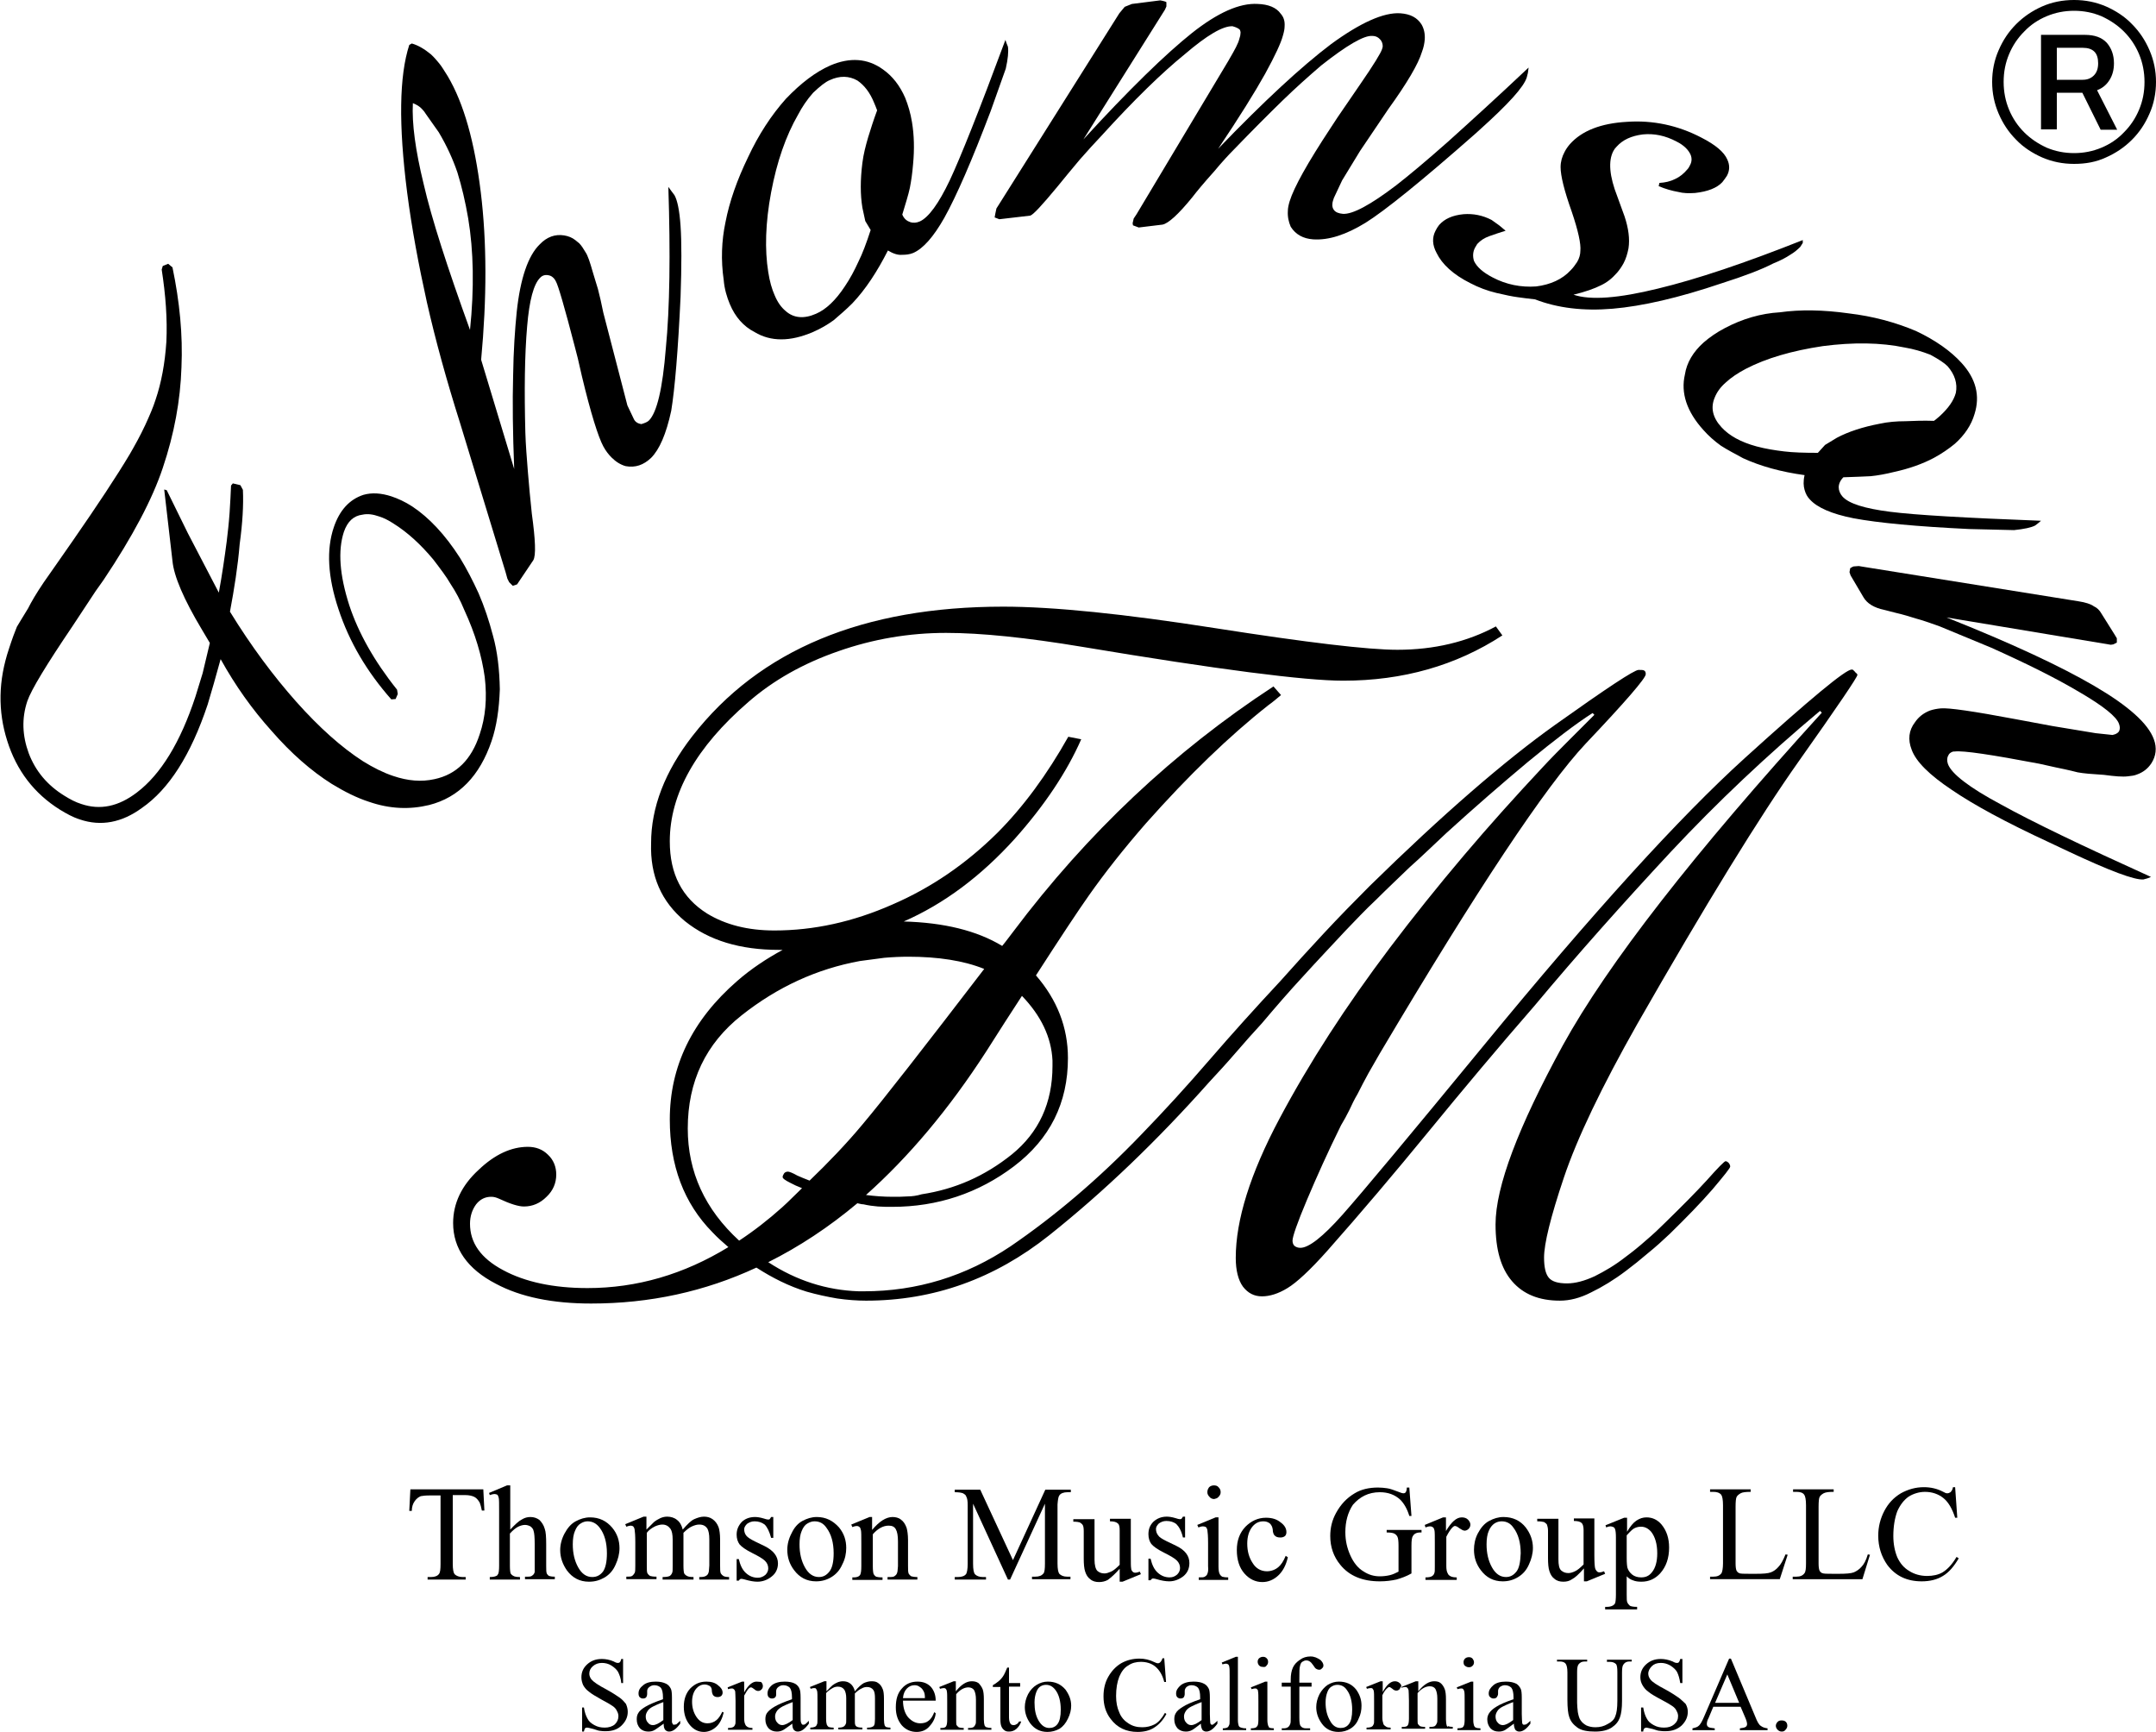 <?xml version="1.0" encoding="utf-8"?>
<!-- Generator: Adobe Illustrator 26.3.1, SVG Export Plug-In . SVG Version: 6.00 Build 0)  -->
<svg version="1.1" id="图层_1" xmlns="http://www.w3.org/2000/svg" xmlns:xlink="http://www.w3.org/1999/xlink" x="0px" y="0px"
	 viewBox="0 0 600 482" style="enable-background:new 0 0 600 482;" xml:space="preserve">
<g>
	<g>
		<path d="M114.2,414.5l-0.3,5.9h0.7c0-1.1,0.3-2,0.8-2.7c0.5-0.7,1-1.1,1.7-1.4c0.5-0.1,1.3-0.2,2.5-0.2h3v19.1
			c0,1.4-0.1,2.3-0.4,2.7c-0.4,0.6-1.2,0.9-2.2,0.9H119v0.7h10.6v-0.7h-0.9c-0.9,0-1.7-0.3-2.2-0.8c-0.3-0.4-0.5-1.3-0.5-2.9v-19.1
			h3.5c1,0,1.9,0.2,2.5,0.5c0.6,0.3,1.1,0.9,1.5,1.6c0.2,0.5,0.4,1.2,0.6,2.2h0.7l-0.3-5.9H114.2z"/>
		<path d="M152.2,437.9c-0.2-0.4-0.2-1.1-0.2-2.2v-6c0-2.1-0.1-3.5-0.4-4.3c-0.3-1.1-0.9-1.9-1.5-2.5c-0.7-0.5-1.5-0.8-2.5-0.8
			c-0.8,0-1.6,0.2-2.4,0.7c-0.8,0.4-1.9,1.4-3.2,2.8v-12.3h-0.9l-5,2.1l0.2,0.6c0.6-0.2,1-0.3,1.3-0.3c0.3,0,0.6,0.1,0.8,0.2
			c0.2,0.2,0.3,0.5,0.4,0.9c0.1,0.4,0.1,1.6,0.1,3.6v15.3c0,1.1-0.1,1.8-0.2,2.1c-0.2,0.4-0.3,0.6-0.6,0.7c-0.4,0.2-1,0.3-1.8,0.3
			v0.7h8.4v-0.7c-0.9,0-1.5-0.1-1.8-0.3c-0.4-0.2-0.6-0.4-0.8-0.7c-0.1-0.3-0.2-1-0.2-2.2v-8.9c0.9-1,1.7-1.6,2.3-1.9
			c0.6-0.3,1.3-0.5,1.9-0.5c0.6,0,1.1,0.2,1.5,0.4c0.4,0.3,0.8,0.7,0.9,1.3c0.2,0.6,0.3,1.8,0.3,3.6v6c0,1,0,1.6,0,1.8
			c-0.1,0.5-0.4,0.8-0.7,1c-0.3,0.3-0.8,0.3-1.6,0.3h-0.4v0.7h8.3v-0.7c-0.8,0-1.3-0.1-1.6-0.2C152.6,438.4,152.4,438.2,152.2,437.9
			z"/>
		<path d="M168.3,438.9c1.3-0.8,2.3-1.9,3-3.5c0.7-1.5,1.1-3.1,1.1-4.6c0-2.1-0.6-4-2-5.7c-1.6-1.9-3.6-2.9-6.2-2.9
			c-1.4,0-2.7,0.4-4,1.1c-1.3,0.7-2.3,1.9-3.1,3.4c-0.8,1.5-1.2,3.1-1.2,4.6c0,2.1,0.7,4,1.9,5.7c1.5,2,3.5,3.1,6.1,3.1
			C165.6,440.1,166.9,439.7,168.3,438.9z M160.9,436.1c-1-1.8-1.5-3.9-1.5-6.4c0-1.5,0.2-2.8,0.6-3.7c0.4-1,0.9-1.7,1.6-2.1
			c0.6-0.4,1.3-0.6,1.9-0.6c1.4,0,2.5,0.6,3.4,1.8c1.3,1.7,2,4.1,2,7.1c0,2.4-0.4,4.1-1.1,5.1c-0.8,1-1.7,1.5-3,1.5
			C163.2,438.8,161.9,437.9,160.9,436.1z"/>
		<path d="M197.2,437.5c-0.1,0.4-0.3,0.7-0.6,0.9c-0.4,0.3-1,0.4-1.7,0.4h-0.3v0.7h8.3v-0.7c-0.7,0-1.3-0.1-1.6-0.3
			c-0.3-0.2-0.5-0.4-0.7-0.7c-0.2-0.4-0.2-1.1-0.2-2.2v-7.3c0-1.5-0.2-2.7-0.4-3.3c-0.4-1.1-1-1.8-1.7-2.3c-0.7-0.5-1.5-0.7-2.4-0.7
			c-0.9,0-1.8,0.3-2.7,0.7c-0.9,0.4-1.9,1.4-3.2,2.9c-0.3-1.2-0.8-2.1-1.6-2.7c-0.7-0.6-1.7-0.9-2.7-0.9c-0.6,0-1.2,0.1-1.9,0.4
			c-0.6,0.3-1.2,0.6-1.8,1.1c-0.2,0.2-0.9,0.9-2.1,2.1v-3.6h-0.8l-5.1,2.1l0.3,0.7c0.5-0.2,0.9-0.3,1.2-0.3c0.3,0,0.6,0.1,0.7,0.2
			c0.2,0.2,0.3,0.4,0.4,0.8c0.1,0.6,0.2,1.8,0.2,3.6v6.5c0,1,0,1.8-0.2,2.1c-0.2,0.3-0.4,0.6-0.7,0.8c-0.3,0.2-0.8,0.2-1.6,0.2v0.7
			h8.4v-0.7c-0.9,0-1.5-0.1-1.8-0.2c-0.3-0.2-0.5-0.4-0.7-0.7c-0.2-0.3-0.2-1.1-0.2-2.2v-9.1c0.5-0.7,1.3-1.3,2.3-1.8
			c0.7-0.3,1.4-0.5,2-0.5c1,0,1.7,0.4,2.3,1.2c0.4,0.6,0.6,1.6,0.6,3v7.3c0,1,0,1.6-0.1,1.8c-0.1,0.4-0.4,0.8-0.7,1
			c-0.4,0.2-1,0.3-2,0.3v0.7h8.6v-0.7c-0.9,0-1.5-0.1-1.8-0.3c-0.4-0.2-0.6-0.4-0.8-0.7c-0.1-0.3-0.2-1-0.2-2.2v-8.1l0-0.8l0-0.2
			c0.9-0.9,1.7-1.5,2.4-1.8c0.7-0.3,1.3-0.5,2-0.5c1.1,0,1.8,0.4,2.3,1.2c0.3,0.6,0.5,1.5,0.5,2.9v7.3
			C197.3,436.7,197.3,437.3,197.2,437.5z"/>
		<path d="M210.9,439c-1.2,0-2.3-0.4-3.3-1.3c-1-0.9-1.6-2.2-2-3.9H205v6h0.6c0.2-0.3,0.4-0.5,0.7-0.5c0.3,0,0.6,0.1,1,0.2
			c1.4,0.4,2.5,0.6,3.5,0.6c1.4,0,2.8-0.5,3.9-1.4c1.2-0.9,1.8-2.2,1.8-3.7c0-2-1.3-3.6-3.7-4.8l-2.7-1.3c-1.2-0.6-2-1.1-2.4-1.6
			c-0.4-0.5-0.6-1.1-0.6-1.8c0-0.5,0.3-1,0.8-1.5c0.6-0.4,1.2-0.7,2.1-0.7c1.1,0,2,0.3,2.8,0.9c0.7,0.7,1.3,1.9,1.8,3.7h0.6v-5.8
			h-0.6c-0.2,0.3-0.3,0.5-0.4,0.6c-0.1,0.1-0.3,0.1-0.5,0.1c-0.2,0-0.6-0.1-1.2-0.3c-1-0.3-1.8-0.4-2.4-0.4c-1.5,0-2.8,0.5-3.7,1.4
			c-0.9,1-1.4,2.1-1.4,3.5c0,1.1,0.3,2,0.8,2.7c0.6,0.7,1.7,1.5,3.5,2.4c1.8,0.9,3,1.6,3.6,2.2c0.6,0.6,0.9,1.3,0.9,2.1
			c0,0.7-0.3,1.3-0.8,1.8C212.4,438.7,211.7,439,210.9,439z"/>
		<path d="M227.3,422.1c-1.4,0-2.7,0.4-4,1.1c-1.3,0.7-2.3,1.9-3,3.4c-0.8,1.5-1.2,3.1-1.2,4.6c0,2.1,0.6,4,1.9,5.7
			c1.5,2,3.5,3.1,6.1,3.1c1.6,0,3-0.4,4.3-1.2c1.3-0.8,2.3-1.9,3-3.5c0.8-1.5,1.1-3.1,1.1-4.6c0-2.1-0.6-4-2-5.7
			C231.8,423.1,229.8,422.1,227.3,422.1z M230.8,437.3c-0.8,1-1.7,1.5-2.9,1.5c-1.6,0-2.9-0.9-3.9-2.7c-1-1.8-1.5-3.9-1.5-6.4
			c0-1.5,0.2-2.8,0.6-3.7c0.4-1,0.9-1.7,1.6-2.1c0.7-0.4,1.3-0.6,2-0.6c1.4,0,2.5,0.6,3.3,1.8c1.3,1.7,2,4.1,2,7.1
			C232,434.6,231.6,436.3,230.8,437.3z"/>
		<path d="M249.7,437.5c-0.1,0.5-0.4,0.8-0.7,1c-0.3,0.3-0.9,0.3-1.6,0.3h-0.4v0.7h8.3v-0.7c-0.8,0-1.3-0.1-1.7-0.2
			c-0.3-0.2-0.5-0.4-0.7-0.7c-0.2-0.4-0.2-1.1-0.2-2.2v-7.2c0-1.5-0.2-2.7-0.4-3.4c-0.4-1.1-0.9-1.8-1.6-2.3
			c-0.6-0.5-1.5-0.7-2.3-0.7c-1.8,0-3.7,1.2-5.7,3.6v-3.6H242l-5.1,2.1l0.3,0.7c0.5-0.2,0.9-0.3,1.2-0.3c0.3,0,0.6,0.1,0.8,0.3
			c0.2,0.1,0.3,0.5,0.4,0.9c0.1,0.4,0.1,1.7,0.1,3.7v6.3c0,1.2-0.1,2.1-0.4,2.5c-0.3,0.4-0.9,0.6-1.7,0.6h-0.4v0.7h8.4v-0.7
			c-0.9,0-1.5-0.1-1.8-0.2c-0.3-0.2-0.5-0.4-0.7-0.8c-0.1-0.3-0.2-1-0.2-2.1v-8.9c1.4-1.6,2.9-2.4,4.4-2.4c1,0,1.6,0.3,2,1
			c0.4,0.7,0.6,1.8,0.6,3.4v6.9C249.8,436.7,249.8,437.3,249.7,437.5z"/>
		<path d="M294.8,416.1c0.4-0.6,1.2-0.9,2.3-0.9h0.9v-0.7h-7.1l-9,19.6l-9.1-19.6h-7.1v0.7c1,0,1.8,0.1,2.3,0.3
			c0.5,0.3,0.8,0.5,0.9,0.9c0.3,0.5,0.4,1.3,0.4,2.4v16.4c0,1.4-0.2,2.3-0.4,2.7c-0.4,0.6-1.2,0.9-2.3,0.9h-0.9v0.7h8.7v-0.7h-0.9
			c-1,0-1.7-0.3-2.2-0.8c-0.3-0.4-0.5-1.3-0.5-2.9v-16.7l9.7,21.1h0.6l9.7-21.1v16.7c0,1.4-0.1,2.3-0.4,2.7
			c-0.5,0.6-1.2,0.9-2.3,0.9h-0.9v0.7h10.7v-0.7H297c-1,0-1.7-0.3-2.2-0.8c-0.3-0.4-0.5-1.3-0.5-2.9v-16.4
			C294.4,417.4,294.5,416.5,294.8,416.1z"/>
		<path d="M311.6,436.5v3.6h0.8l5.1-2.1l-0.3-0.7c-0.5,0.2-0.9,0.3-1.3,0.3c-0.3,0-0.5-0.1-0.7-0.3c-0.2-0.2-0.4-0.5-0.4-0.9
			c-0.1-0.4-0.1-1.6-0.1-3.6v-10.2h-5.8v0.7c1.1,0,1.8,0.2,2.2,0.6c0.4,0.3,0.5,1,0.5,1.9v9.6c-0.9,0.9-1.7,1.6-2.4,1.9
			c-0.7,0.3-1.3,0.5-1.8,0.5c-0.8,0-1.4-0.2-2-0.7c-0.5-0.5-0.8-1.6-0.8-3.1v-11.3h-5.9v0.7c0.9,0,1.5,0.1,1.8,0.2
			c0.3,0.2,0.6,0.4,0.8,0.7c0.2,0.3,0.3,0.9,0.3,1.7v7.6c0,1.6,0.1,2.8,0.4,3.7c0.3,0.9,0.7,1.6,1.4,2.1c0.7,0.6,1.5,0.8,2.5,0.8
			c0.8,0,1.7-0.2,2.4-0.6C309.1,439,310.2,438.1,311.6,436.5z"/>
		<path d="M331,434.9c0-2-1.2-3.6-3.7-4.8l-2.7-1.3c-1.2-0.6-2-1.1-2.3-1.6c-0.4-0.5-0.6-1.1-0.6-1.8c0-0.5,0.3-1,0.8-1.5
			c0.6-0.4,1.2-0.7,2.1-0.7c1.1,0,2.1,0.3,2.8,0.9c0.7,0.7,1.4,1.9,1.8,3.7h0.6v-5.8h-0.6c-0.2,0.3-0.3,0.5-0.4,0.6
			c-0.1,0.1-0.3,0.1-0.5,0.1c-0.2,0-0.6-0.1-1.2-0.3c-1-0.3-1.8-0.4-2.4-0.4c-1.5,0-2.7,0.5-3.7,1.4c-1,1-1.4,2.1-1.4,3.5
			c0,1.1,0.3,2,0.8,2.7c0.6,0.7,1.7,1.5,3.5,2.4c1.8,0.9,3,1.6,3.6,2.2c0.6,0.6,0.9,1.3,0.9,2.1c0,0.7-0.3,1.3-0.8,1.8
			c-0.6,0.5-1.2,0.8-2.1,0.8c-1.2,0-2.3-0.4-3.3-1.3c-1-0.9-1.6-2.2-2-3.9h-0.6v6h0.6c0.2-0.3,0.4-0.5,0.7-0.5c0.3,0,0.6,0.1,1,0.2
			c1.3,0.4,2.5,0.6,3.5,0.6c1.4,0,2.7-0.5,3.9-1.4C330.4,437.7,331,436.5,331,434.9z"/>
		<path d="M339.1,416.5c0.4-0.4,0.6-0.8,0.6-1.3c0-0.6-0.2-1-0.6-1.4c-0.3-0.4-0.8-0.5-1.3-0.5c-0.5,0-1,0.2-1.3,0.5
			c-0.3,0.4-0.5,0.8-0.5,1.4c0,0.5,0.2,0.9,0.6,1.3c0.3,0.4,0.8,0.6,1.3,0.6C338.3,417,338.8,416.9,339.1,416.5z"/>
		<path d="M336,437.9c-0.1,0.4-0.4,0.6-0.7,0.8c-0.3,0.2-0.8,0.2-1.7,0.2v0.7h8.2v-0.7c-0.8,0-1.4-0.1-1.7-0.2
			c-0.3-0.2-0.5-0.4-0.7-0.8c-0.2-0.4-0.3-1.1-0.3-2.1v-13.6h-0.8l-5.1,2.1l0.3,0.7c0.5-0.2,0.9-0.3,1.3-0.3c0.3,0,0.6,0.1,0.8,0.2
			c0.2,0.2,0.3,0.4,0.4,0.8c0.1,0.6,0.2,1.8,0.2,3.6v6.5C336.3,436.8,336.2,437.5,336,437.9z"/>
		<path d="M357.8,432.9c-0.6,1.5-1.3,2.5-2,3.1c-0.9,0.8-2.1,1.2-3.2,1.2c-1.7,0-3.1-0.8-4-2.3c-1-1.5-1.5-3.3-1.5-5.4
			c0-2,0.5-3.6,1.5-4.8c0.8-0.9,1.7-1.4,3-1.4c0.7,0,1.3,0.2,1.8,0.6c0.4,0.4,0.7,0.9,0.8,1.7c0,0.7,0.2,1.2,0.4,1.5
			c0.4,0.5,0.9,0.7,1.7,0.7c0.5,0,0.9-0.1,1.3-0.4c0.3-0.3,0.4-0.7,0.4-1.1c0-1-0.5-1.9-1.6-2.7c-1.1-0.9-2.4-1.3-4.1-1.3
			c-2.2,0-4.1,0.9-5.7,2.5c-1.6,1.7-2.4,3.8-2.4,6.5c0,2.7,0.7,4.9,2.1,6.5c1.4,1.6,3.1,2.4,5,2.4c1.6,0,3.1-0.6,4.4-1.8
			c1.3-1.2,2.2-2.9,2.7-5.1L357.8,432.9z"/>
		<path d="M384,415.2c2.3,0,4.2,0.7,5.7,2.1c1,1,1.9,2.5,2.5,4.5h0.6l-0.6-7.9h-0.7c0,0.6-0.1,1-0.3,1.3c-0.1,0.2-0.4,0.3-0.6,0.3
			c-0.3,0-0.7-0.1-1.4-0.4c-1.3-0.5-2.4-0.9-3.2-1c-0.7-0.1-1.6-0.2-2.5-0.2c-2.5,0-4.7,0.5-6.5,1.6c-2.2,1.3-3.9,3.1-5.2,5.5
			c-1.1,2-1.6,4.1-1.6,6.4c0,3,0.9,5.7,2.8,8c2.5,3.1,6.2,4.6,11,4.6c1.7,0,3.2-0.2,4.6-0.5c1.4-0.4,2.8-0.9,4.2-1.7v-7.7
			c0-1.4,0.1-2.3,0.4-2.7c0.3-0.6,1-1,2-1h0.4v-0.7h-9.7v0.7c1,0,1.7,0.1,2.1,0.3c0.4,0.2,0.7,0.5,0.9,0.9c0.2,0.4,0.3,1.2,0.3,2.5
			v7.2c-0.8,0.4-1.6,0.8-2.5,1c-0.9,0.2-1.8,0.3-2.7,0.3c-1.6,0-3.1-0.4-4.6-1.4c-1.5-0.9-2.7-2.4-3.6-4.4c-0.9-2-1.4-4.1-1.4-6.5
			c0-2.9,0.7-5.5,2.1-7.6C378.4,416.5,380.8,415.2,384,415.2z"/>
		<path d="M404.2,425c0.3-0.3,0.5-0.4,0.7-0.4c0.3,0,0.7,0.2,1.2,0.6c0.6,0.4,1.1,0.7,1.5,0.7c0.4,0,0.8-0.2,1.1-0.5
			c0.3-0.3,0.5-0.7,0.5-1.2c0-0.5-0.3-1-0.7-1.4c-0.4-0.4-1-0.6-1.7-0.6c-1.5,0-2.9,1.3-4.4,3.8v-3.8h-0.8l-5.1,2.1l0.2,0.7
			c0.5-0.2,0.9-0.3,1.3-0.3c0.3,0,0.6,0.1,0.8,0.3c0.2,0.1,0.3,0.4,0.4,0.8c0.1,0.4,0.1,1.6,0.1,3.5v6.5c0,1,0,1.6-0.1,1.8
			c-0.1,0.4-0.3,0.7-0.6,0.9c-0.4,0.3-1,0.4-1.9,0.4v0.7h8.7v-0.7c-0.7,0-1.3-0.1-1.7-0.3c-0.4-0.2-0.7-0.5-0.8-0.8
			c-0.3-0.5-0.4-1.2-0.4-2.1v-8.1C403.1,426.4,403.7,425.5,404.2,425z"/>
		<path d="M418.4,422.1c-1.4,0-2.7,0.4-4,1.1c-1.3,0.7-2.3,1.9-3.1,3.4c-0.8,1.5-1.1,3.1-1.1,4.6c0,2.1,0.6,4,1.9,5.7
			c1.5,2,3.5,3.1,6.1,3.1c1.6,0,3-0.4,4.3-1.2c1.3-0.8,2.3-1.9,3-3.5c0.7-1.5,1.1-3.1,1.1-4.6c0-2.1-0.7-4-2-5.7
			C423.1,423.1,421,422.1,418.4,422.1z M422,437.3c-0.8,1-1.7,1.5-2.9,1.5c-1.6,0-2.9-0.9-3.9-2.7c-1-1.8-1.5-3.9-1.5-6.4
			c0-1.5,0.2-2.8,0.6-3.7c0.4-1,1-1.7,1.6-2.1c0.6-0.4,1.3-0.6,2-0.6c1.4,0,2.5,0.6,3.3,1.8c1.3,1.7,2,4.1,2,7.1
			C423.1,434.6,422.8,436.3,422,437.3z"/>
		<path d="M437.5,439.4c0.8-0.4,1.9-1.4,3.3-3v3.6h0.8l5.1-2.1l-0.3-0.7c-0.5,0.2-0.9,0.3-1.3,0.3c-0.3,0-0.5-0.1-0.7-0.3
			c-0.2-0.2-0.4-0.5-0.5-0.9c-0.1-0.4-0.2-1.6-0.2-3.6v-10.2h-5.7v0.7c1.1,0,1.8,0.2,2.2,0.6c0.3,0.3,0.5,1,0.5,1.9v9.6
			c-0.9,0.9-1.7,1.6-2.4,1.9c-0.6,0.3-1.3,0.5-1.8,0.5c-0.8,0-1.4-0.2-2-0.7c-0.6-0.5-0.8-1.6-0.8-3.1v-11.3h-5.9v0.7
			c0.9,0,1.5,0.1,1.9,0.2c0.3,0.2,0.6,0.4,0.8,0.7c0.1,0.3,0.3,0.9,0.3,1.7v7.6c0,1.6,0.1,2.8,0.4,3.7c0.3,0.9,0.7,1.6,1.4,2.1
			c0.7,0.6,1.5,0.8,2.5,0.8C436,440.1,436.8,439.9,437.5,439.4z"/>
		<path d="M452.9,445.9c-0.2-0.3-0.2-1.1-0.2-2.2v-5.1c0.6,0.6,1.1,0.9,1.7,1.1c0.7,0.3,1.5,0.4,2.4,0.4c2.1,0,3.8-0.8,5.2-2.3
			c1.7-1.9,2.5-4.3,2.5-7.2c0-2.6-0.7-4.7-2.1-6.4c-1.1-1.3-2.5-2-4.2-2c-1,0-1.9,0.3-2.8,0.9c-0.9,0.6-1.7,1.6-2.6,3.1v-3.9H452
			l-5.2,2.1l0.2,0.6c0.4-0.2,0.8-0.3,1.1-0.3c0.4,0,0.6,0.1,0.9,0.2c0.2,0.1,0.4,0.3,0.5,0.7c0.1,0.3,0.2,1,0.2,2.1v16
			c0,1.2-0.1,2-0.2,2.3c-0.1,0.3-0.3,0.5-0.6,0.7c-0.5,0.3-1.1,0.4-1.7,0.4h-0.5v0.7h8.9v-0.7c-1,0-1.6-0.1-2-0.3
			C453.3,446.5,453,446.2,452.9,445.9z M452.7,427.2c1-1.1,1.7-1.8,2.2-2c0.6-0.3,1.2-0.4,1.8-0.4c1.1,0,2,0.5,2.8,1.4
			c1.1,1.4,1.7,3.4,1.7,6c0,2.3-0.5,4.1-1.5,5.3c-0.8,1-1.7,1.4-3,1.4c-1,0-1.9-0.3-2.5-0.8c-0.7-0.6-1.1-1.2-1.3-1.9
			c-0.1-0.4-0.2-1.3-0.2-2.7V427.2z"/>
		<path d="M494.9,436c-0.6,0.7-1.3,1.2-2.1,1.5c-0.8,0.3-2.1,0.4-4.1,0.4h-1.8c-1.6,0-2.6,0-2.9-0.2c-0.3-0.1-0.5-0.3-0.7-0.6
			c-0.2-0.4-0.3-1.1-0.3-2.1v-15.7c0-1.5,0.1-2.5,0.3-2.8c0.2-0.4,0.6-0.7,1.1-1c0.5-0.3,1.5-0.4,2.8-0.4v-0.7h-11.3v0.7h0.9
			c0.9,0,1.7,0.2,2.2,0.8c0.3,0.4,0.5,1.4,0.5,2.9v16.2c0,1.4-0.2,2.3-0.4,2.7c-0.5,0.7-1.2,1-2.3,1h-0.9v0.7h19.4l2.2-6.8l-0.6-0.1
			C496.2,434.2,495.6,435.3,494.9,436z"/>
		<path d="M518,436c-0.6,0.7-1.4,1.2-2.1,1.5c-0.8,0.3-2.2,0.4-4.1,0.4H510c-1.6,0-2.5,0-2.9-0.2c-0.3-0.1-0.5-0.3-0.7-0.6
			c-0.2-0.4-0.3-1.1-0.3-2.1v-15.7c0-1.5,0.1-2.5,0.3-2.8c0.2-0.4,0.6-0.7,1.1-1c0.6-0.3,1.4-0.4,2.8-0.4v-0.7H499v0.7h1
			c0.9,0,1.7,0.2,2.1,0.8c0.3,0.4,0.5,1.4,0.5,2.9v16.2c0,1.4-0.1,2.3-0.4,2.7c-0.5,0.7-1.2,1-2.3,1h-1v0.7h19.4l2.1-6.8l-0.6-0.1
			C519.3,434.2,518.7,435.3,518,436z"/>
		<path d="M540.6,437.5c-1.2,0.7-2.7,1-4.3,1c-1.9,0-3.6-0.5-5-1.4c-1.5-0.9-2.5-2.1-3.3-3.8c-0.7-1.7-1.1-3.7-1.1-5.9
			c0-2.7,0.4-5,1.1-6.9c0.8-1.8,1.9-3.2,3.2-4.1c1.3-0.8,2.9-1.3,4.5-1.3c2,0,3.7,0.6,5.1,1.7c1.4,1.1,2.5,3,3.3,5.5h0.6l-0.6-8.5
			h-0.6c-0.1,0.6-0.3,1-0.7,1.4c-0.3,0.2-0.6,0.3-0.9,0.3c-0.3,0-0.6-0.1-1.1-0.4c-1.7-0.9-3.5-1.3-5.4-1.3c-2.3,0-4.4,0.6-6.4,1.7
			c-2,1.2-3.5,2.8-4.6,4.9c-1.1,2.1-1.7,4.4-1.7,6.9c0,3.1,0.9,5.8,2.5,8.1c2.3,3.1,5.5,4.6,9.6,4.6c2.3,0,4.3-0.5,5.9-1.5
			c1.7-1,3.1-2.7,4.4-4.9l-0.6-0.4C543.2,435.4,541.9,436.7,540.6,437.5z"/>
		<path d="M172.5,472.4c-0.7-0.5-1.9-1.3-3.7-2.3c-2.3-1.2-3.6-2.1-4.2-2.8c-0.4-0.5-0.6-1.1-0.6-1.6c0-0.8,0.3-1.5,1-2.1
			c0.7-0.6,1.5-0.9,2.5-0.9c0.9,0,1.8,0.2,2.6,0.7c0.8,0.5,1.5,1.1,1.9,1.8c0.4,0.8,0.8,1.8,0.9,3.1h0.5v-6.7h-0.5
			c-0.1,0.4-0.2,0.7-0.4,0.9c-0.2,0.2-0.4,0.2-0.6,0.2c-0.2,0-0.6-0.1-1.1-0.4c-1.1-0.5-2.3-0.7-3.3-0.7c-1.7,0-3,0.5-4.1,1.5
			c-1.1,1-1.6,2.2-1.6,3.6c0,0.8,0.2,1.5,0.5,2.2c0.4,0.7,0.9,1.3,1.6,1.8c0.7,0.6,1.9,1.3,3.5,2.2c1.7,0.9,2.7,1.5,3.1,1.8
			c0.6,0.4,1,0.9,1.2,1.4c0.3,0.5,0.4,1,0.4,1.4c0,0.9-0.3,1.6-1,2.3c-0.7,0.6-1.7,0.9-2.8,0.9c-1.1,0-2-0.2-2.9-0.7
			c-0.9-0.5-1.5-1-1.9-1.8c-0.4-0.7-0.8-1.7-1-3.1h-0.5v6.7h0.5c0.1-0.5,0.2-0.7,0.3-0.9c0.1-0.1,0.3-0.2,0.6-0.2
			c0.3,0,0.9,0.2,1.8,0.4c0.9,0.3,1.5,0.5,1.8,0.5c0.5,0.1,1.1,0.1,1.6,0.1c1.8,0,3.3-0.5,4.4-1.6c1.1-1.1,1.7-2.3,1.7-3.8
			c0-0.8-0.2-1.5-0.5-2.2C173.7,473.5,173.2,472.9,172.5,472.4z"/>
		<path d="M187.6,479.9c-0.1,0-0.3,0-0.3-0.1c-0.1-0.1-0.2-0.3-0.3-0.6c0-0.3,0-1,0-2.3v-4.5c0-1.3-0.1-2.1-0.3-2.5
			c-0.3-0.6-0.7-1.1-1.3-1.4c-0.8-0.4-1.7-0.6-2.9-0.6c-1.5,0-2.7,0.3-3.5,1c-0.9,0.7-1.3,1.4-1.3,2.3c0,0.4,0.1,0.8,0.3,1
			c0.2,0.2,0.5,0.4,0.9,0.4c0.4,0,0.7-0.1,0.9-0.3c0.2-0.3,0.3-0.6,0.3-1l0-0.8c0-0.4,0.2-0.8,0.6-1.1c0.4-0.3,0.8-0.5,1.4-0.5
			c0.8,0,1.4,0.3,1.8,0.7c0.4,0.5,0.6,1.4,0.6,2.7v0.5c-2.3,0.8-3.9,1.5-4.9,2.1c-1,0.6-1.7,1.2-2,1.8c-0.3,0.5-0.4,1-0.4,1.7
			c0,1,0.3,1.8,0.9,2.5c0.6,0.6,1.4,0.9,2.3,0.9c0.6,0,1.2-0.1,1.7-0.4c0.4-0.2,1.2-0.8,2.6-1.8c0,0.8,0.1,1.3,0.4,1.7
			c0.3,0.3,0.6,0.5,1.1,0.5c1,0,2-0.7,3.1-2.2v-0.8c-0.6,0.6-1,0.9-1.1,1C187.9,479.8,187.8,479.9,187.6,479.9z M184.6,478.6
			c-1.2,0.9-2.1,1.4-2.9,1.4c-0.6,0-1-0.2-1.4-0.7c-0.4-0.4-0.6-1-0.6-1.7c0-0.6,0.2-1,0.5-1.5c0.3-0.5,0.8-0.9,1.6-1.3
			c0.4-0.2,1.4-0.7,2.8-1.2V478.6z"/>
		<path d="M199.4,478.6c-0.7,0.6-1.6,0.9-2.5,0.9c-1.3,0-2.3-0.6-3.1-1.8c-0.8-1.2-1.2-2.6-1.2-4.2c0-1.5,0.4-2.8,1.2-3.7
			c0.6-0.7,1.4-1.1,2.3-1.1c0.6,0,1,0.2,1.4,0.4c0.4,0.3,0.6,0.7,0.6,1.3c0,0.6,0.2,0.9,0.3,1.2c0.3,0.4,0.7,0.6,1.3,0.6
			c0.4,0,0.7-0.1,1-0.3c0.2-0.2,0.4-0.5,0.4-0.9c0-0.8-0.4-1.4-1.3-2.1c-0.8-0.7-1.9-1-3.2-1c-1.8,0-3.2,0.6-4.5,1.9
			c-1.2,1.3-1.8,3-1.8,5.1c0,2.1,0.6,3.8,1.7,5.1c1.1,1.3,2.4,1.9,3.9,1.9c1.2,0,2.4-0.5,3.4-1.4c1-0.9,1.7-2.3,2.1-4l-0.4-0.2
			C200.5,477.4,199.9,478.2,199.4,478.6z"/>
		<path d="M210.5,467.9c-1.1,0-2.3,1-3.4,3v-3h-0.6l-4,1.6l0.1,0.5c0.4-0.1,0.7-0.2,1-0.2c0.2,0,0.4,0,0.6,0.2
			c0.2,0.1,0.3,0.4,0.4,0.6c0,0.3,0.1,1.2,0.1,2.7v5.1c0,0.8,0,1.2-0.1,1.4c-0.1,0.3-0.3,0.6-0.5,0.7c-0.3,0.2-0.8,0.3-1.5,0.3v0.5
			h6.8v-0.5c-0.6,0-1-0.1-1.4-0.3c-0.3-0.2-0.5-0.4-0.6-0.7c-0.2-0.4-0.3-0.9-0.3-1.7v-6.3c0.5-0.9,0.9-1.6,1.3-2
			c0.2-0.2,0.4-0.3,0.6-0.3c0.2,0,0.5,0.2,0.9,0.5c0.4,0.4,0.8,0.5,1.1,0.5c0.3,0,0.6-0.1,0.9-0.4c0.3-0.3,0.4-0.6,0.4-1
			c0-0.4-0.2-0.8-0.5-1.1C211.5,468,211.1,467.9,210.5,467.9z"/>
		<path d="M223.6,479.9c-0.2,0-0.3,0-0.4-0.1c-0.1-0.1-0.2-0.3-0.3-0.6c-0.1-0.3-0.1-1-0.1-2.3v-4.5c0-1.3-0.1-2.1-0.3-2.5
			c-0.2-0.6-0.7-1.1-1.2-1.4c-0.7-0.4-1.7-0.6-2.9-0.6c-1.5,0-2.7,0.3-3.6,1c-0.8,0.7-1.2,1.4-1.2,2.3c0,0.4,0.1,0.8,0.3,1
			c0.2,0.2,0.5,0.4,0.9,0.4c0.4,0,0.7-0.1,0.9-0.3c0.3-0.3,0.3-0.6,0.3-1l0-0.8c0-0.4,0.2-0.8,0.6-1.1c0.4-0.3,0.8-0.5,1.4-0.5
			c0.8,0,1.4,0.3,1.8,0.7c0.4,0.5,0.6,1.4,0.6,2.7v0.5c-2.3,0.8-3.9,1.5-4.9,2.1c-1,0.6-1.7,1.2-2.1,1.8c-0.3,0.5-0.4,1-0.4,1.7
			c0,1,0.3,1.8,0.9,2.5c0.6,0.6,1.4,0.9,2.3,0.9c0.6,0,1.1-0.1,1.7-0.4c0.4-0.2,1.2-0.8,2.6-1.8c0,0.8,0.1,1.3,0.4,1.7
			c0.3,0.3,0.6,0.5,1.1,0.5c1,0,2-0.7,3.1-2.2v-0.8c-0.6,0.6-0.9,0.9-1.1,1C223.9,479.8,223.8,479.9,223.6,479.9z M220.6,478.6
			c-1.2,0.9-2.2,1.4-2.9,1.4c-0.5,0-1-0.2-1.4-0.7c-0.4-0.4-0.6-1-0.6-1.7c0-0.6,0.2-1,0.5-1.5c0.3-0.5,0.9-0.9,1.6-1.3
			c0.4-0.2,1.4-0.7,2.8-1.2V478.6z"/>
		<path d="M246.2,480.1c-0.1-0.3-0.2-0.9-0.2-1.7v-5.7c0-1.2-0.1-2.1-0.3-2.6c-0.3-0.8-0.7-1.4-1.3-1.8c-0.5-0.4-1.1-0.5-1.9-0.5
			c-0.7,0-1.4,0.2-2.1,0.5c-0.7,0.4-1.5,1.1-2.5,2.3c-0.2-0.9-0.6-1.6-1.2-2.1c-0.6-0.5-1.3-0.7-2.1-0.7c-0.5,0-1,0.1-1.5,0.3
			c-0.5,0.2-1,0.5-1.4,0.8c-0.2,0.2-0.8,0.7-1.7,1.7v-2.8h-0.6l-4,1.6l0.2,0.5c0.3-0.1,0.7-0.2,0.9-0.2c0.3,0,0.5,0,0.6,0.2
			c0.1,0.1,0.2,0.3,0.3,0.6c0.1,0.4,0.1,1.4,0.1,2.8v5c0,0.8,0,1.4-0.2,1.6c-0.1,0.3-0.3,0.5-0.6,0.6c-0.2,0.1-0.7,0.2-1.2,0.2v0.5
			h6.5v-0.5c-0.7,0-1.2-0.1-1.4-0.2c-0.2-0.1-0.4-0.4-0.5-0.6c-0.1-0.3-0.2-0.8-0.2-1.7v-7.1c0.4-0.5,1.1-1,1.8-1.4
			c0.5-0.3,1-0.4,1.5-0.4c0.8,0,1.4,0.3,1.8,0.9c0.3,0.5,0.5,1.3,0.5,2.3v5.7c0,0.8,0,1.3-0.1,1.4c-0.1,0.3-0.3,0.6-0.6,0.8
			c-0.3,0.2-0.8,0.3-1.5,0.3v0.5h6.7v-0.5c-0.7,0-1.2-0.1-1.4-0.2c-0.3-0.1-0.5-0.3-0.6-0.6c-0.1-0.2-0.1-0.8-0.1-1.7v-6.3l0-0.6
			l0-0.1c0.7-0.7,1.4-1.2,1.9-1.4c0.5-0.3,1-0.4,1.5-0.4c0.8,0,1.4,0.3,1.8,0.9c0.3,0.5,0.4,1.2,0.4,2.3v5.7c0,0.8-0.1,1.2-0.1,1.4
			c-0.1,0.3-0.2,0.6-0.5,0.7c-0.3,0.2-0.8,0.3-1.3,0.3h-0.3v0.5h6.5v-0.5c-0.6,0-1-0.1-1.3-0.2C246.5,480.5,246.4,480.4,246.2,480.1
			z"/>
		<path d="M259,469.3c-1-1-2.2-1.4-3.7-1.4c-1.7,0-3.2,0.6-4.3,1.9c-1.2,1.3-1.7,3-1.7,5.3c0,2.1,0.6,3.7,1.7,5
			c1.1,1.2,2.5,1.8,4.1,1.8c1.4,0,2.7-0.5,3.6-1.6c1-1.1,1.6-2.3,1.7-3.6l-0.4-0.3c-0.4,1.1-1,2-1.6,2.4c-0.6,0.5-1.4,0.7-2.3,0.7
			c-1.3,0-2.4-0.6-3.4-1.7c-0.9-1.1-1.4-2.7-1.4-4.6h9.1C260.4,471.6,259.9,470.3,259,469.3z M251.3,472.4c0.1-1.1,0.5-2,1.1-2.6
			c0.6-0.6,1.3-0.9,2.1-0.9c0.5,0,1,0.1,1.5,0.5c0.5,0.3,0.8,0.7,1.1,1.3c0.2,0.4,0.3,0.9,0.3,1.8H251.3z"/>
		<path d="M274,480.1c-0.1-0.3-0.2-0.9-0.2-1.7v-5.6c0-1.2-0.1-2.1-0.3-2.7c-0.3-0.8-0.8-1.4-1.2-1.8c-0.6-0.4-1.2-0.5-1.9-0.5
			c-1.4,0-2.9,0.9-4.4,2.8v-2.8h-0.6l-4,1.6l0.2,0.5c0.4-0.1,0.7-0.2,1-0.2c0.2,0,0.4,0,0.6,0.2c0.1,0.1,0.3,0.4,0.3,0.7
			c0.1,0.4,0.1,1.3,0.1,2.9v4.9c0,1-0.1,1.6-0.3,1.9c-0.2,0.4-0.7,0.5-1.3,0.5h-0.3v0.5h6.5v-0.5c-0.7,0-1.2-0.1-1.4-0.2
			c-0.2-0.1-0.4-0.4-0.6-0.6c-0.1-0.2-0.1-0.8-0.1-1.6v-7c1.1-1.3,2.3-1.9,3.4-1.9c0.7,0,1.3,0.3,1.6,0.8c0.3,0.6,0.5,1.4,0.5,2.6
			v5.4c0,0.8,0,1.2-0.1,1.4c-0.1,0.3-0.3,0.6-0.5,0.8c-0.3,0.2-0.7,0.3-1.3,0.3h-0.3v0.5h6.5v-0.5c-0.6,0-1.1-0.1-1.3-0.2
			C274.3,480.6,274.2,480.4,274,480.1z"/>
		<path d="M283,479.7c-0.3,0.2-0.6,0.3-0.9,0.3c-0.4,0-0.7-0.1-0.9-0.4c-0.2-0.3-0.4-0.9-0.4-1.7v-8.6h3.1v-1h-3.1v-4.3h-0.5
			c-0.4,1-0.7,1.6-0.9,2c-0.4,0.7-0.9,1.3-1.5,1.8c-0.6,0.5-1.1,0.8-1.6,1.1v0.5h2.1v8.9c0,1,0.1,1.7,0.3,2.1
			c0.2,0.5,0.5,0.8,0.9,1.1c0.4,0.3,0.9,0.3,1.3,0.3c0.6,0,1.3-0.2,1.9-0.7c0.6-0.5,1.1-1.2,1.4-2.1h-0.6
			C283.5,479.2,283.3,479.5,283,479.7z"/>
		<path d="M291.6,467.9c-1.1,0-2.1,0.3-3.1,0.9c-1,0.6-1.8,1.5-2.4,2.6c-0.6,1.2-0.9,2.4-0.9,3.6c0,1.6,0.5,3.1,1.5,4.5
			c1.2,1.6,2.8,2.4,4.8,2.4c1.2,0,2.3-0.3,3.4-0.9c0.9-0.6,1.7-1.5,2.3-2.8c0.6-1.2,0.9-2.4,0.9-3.6c0-1.7-0.6-3.1-1.6-4.5
			C295.2,468.6,293.6,467.9,291.6,467.9z M294.3,479.7c-0.6,0.8-1.4,1.1-2.3,1.1c-1.2,0-2.2-0.7-3-2.1c-0.8-1.4-1.1-3-1.1-5
			c0-1.2,0.2-2.1,0.5-2.9c0.3-0.8,0.7-1.3,1.2-1.6c0.5-0.3,1-0.4,1.5-0.4c1.1,0,1.9,0.5,2.6,1.4c1,1.3,1.5,3.2,1.5,5.5
			C295.2,477.6,294.9,478.9,294.3,479.7z"/>
		<path d="M321.3,479.8c-1,0.5-2.1,0.8-3.4,0.8c-1.5,0-2.7-0.3-3.9-1.1c-1.1-0.7-2-1.7-2.5-3c-0.6-1.3-0.9-2.8-0.9-4.6
			c0-2.1,0.3-3.9,0.9-5.4c0.6-1.4,1.4-2.5,2.5-3.1c1-0.7,2.2-1,3.5-1c1.5,0,2.9,0.4,4,1.3c1.1,0.9,2,2.3,2.5,4.3h0.5l-0.5-6.6h-0.5
			c-0.1,0.4-0.3,0.8-0.6,1.1c-0.2,0.2-0.4,0.3-0.7,0.3c-0.2,0-0.5-0.1-0.9-0.3c-1.4-0.7-2.8-1-4.2-1c-1.8,0-3.5,0.4-5.1,1.3
			c-1.5,0.9-2.7,2.2-3.6,3.8c-0.9,1.6-1.3,3.4-1.3,5.4c0,2.4,0.6,4.5,2,6.3c1.8,2.4,4.3,3.6,7.5,3.6c1.8,0,3.4-0.4,4.6-1.2
			c1.3-0.8,2.5-2.1,3.4-3.8l-0.4-0.3C323.3,478.2,322.3,479.3,321.3,479.8z"/>
		<path d="M337.4,479.9c-0.2,0-0.3,0-0.4-0.1c-0.1-0.1-0.2-0.3-0.2-0.6c0-0.3-0.1-1-0.1-2.3v-4.5c0-1.3-0.1-2.1-0.3-2.5
			c-0.3-0.6-0.7-1.1-1.3-1.4c-0.7-0.4-1.7-0.6-2.9-0.6c-1.5,0-2.7,0.3-3.6,1c-0.8,0.7-1.3,1.4-1.3,2.3c0,0.4,0.1,0.8,0.3,1
			c0.2,0.2,0.5,0.4,0.9,0.4c0.4,0,0.7-0.1,0.9-0.3c0.2-0.3,0.3-0.6,0.3-1l0-0.8c0-0.4,0.2-0.8,0.5-1.1c0.4-0.3,0.8-0.5,1.4-0.5
			c0.8,0,1.4,0.3,1.8,0.7c0.4,0.5,0.6,1.4,0.6,2.7v0.5c-2.3,0.8-3.9,1.5-4.8,2.1c-1,0.6-1.7,1.2-2,1.8c-0.3,0.5-0.4,1-0.4,1.7
			c0,1,0.3,1.8,0.9,2.5c0.6,0.6,1.4,0.9,2.3,0.9c0.6,0,1.1-0.1,1.7-0.4c0.4-0.2,1.2-0.8,2.5-1.8c0,0.8,0.2,1.3,0.4,1.7
			c0.3,0.3,0.6,0.5,1.1,0.5c1,0,2-0.7,3.1-2.2v-0.8c-0.6,0.6-1,0.9-1.2,1C337.7,479.8,337.6,479.9,337.4,479.9z M334.4,478.6
			c-1.2,0.9-2.1,1.4-2.9,1.4c-0.5,0-1-0.2-1.4-0.7c-0.4-0.4-0.6-1-0.6-1.7c0-0.6,0.2-1,0.5-1.5c0.3-0.5,0.8-0.9,1.6-1.3
			c0.4-0.2,1.4-0.7,2.8-1.2V478.6z"/>
		<path d="M344.7,480.1c-0.1-0.3-0.2-0.8-0.2-1.6V461h-0.6l-3.9,1.6l0.2,0.5c0.4-0.1,0.7-0.2,1-0.2c0.2,0,0.4,0.1,0.6,0.2
			c0.1,0.1,0.3,0.4,0.3,0.7c0.1,0.3,0.1,1.3,0.1,2.7v12c0,0.8,0,1.4-0.2,1.6c-0.1,0.3-0.3,0.5-0.5,0.6c-0.2,0.1-0.6,0.2-1.2,0.2v0.5
			h6.5v-0.5c-0.7,0-1.1-0.1-1.4-0.2C345,480.6,344.8,480.4,344.7,480.1z"/>
		<path d="M352.9,480.1c-0.1-0.3-0.2-0.8-0.2-1.6v-10.6h-0.6l-4,1.6l0.2,0.5c0.4-0.1,0.7-0.2,0.9-0.2c0.3,0,0.5,0,0.6,0.2
			c0.2,0.1,0.3,0.3,0.3,0.6c0.1,0.4,0.1,1.4,0.1,2.8v5.1c0,0.8-0.1,1.4-0.2,1.6c-0.2,0.3-0.3,0.5-0.6,0.6c-0.2,0.1-0.6,0.2-1.3,0.2
			v0.5h6.4v-0.5c-0.6,0-1.1-0.1-1.3-0.2C353.2,480.6,353,480.4,352.9,480.1z"/>
		<path d="M352.5,463.4c0.3-0.3,0.4-0.6,0.4-1c0-0.4-0.1-0.7-0.4-1c-0.3-0.3-0.6-0.4-1-0.4c-0.4,0-0.7,0.1-1.1,0.4
			c-0.3,0.3-0.4,0.6-0.4,1c0,0.4,0.2,0.8,0.4,1c0.3,0.3,0.6,0.4,1,0.4C351.9,463.9,352.3,463.8,352.5,463.4z"/>
		<path d="M367.1,464.6c0.3,0,0.6-0.1,0.8-0.4c0.3-0.2,0.4-0.5,0.4-0.8c0-0.5-0.3-1-0.8-1.5c-0.9-0.6-1.7-1-2.8-1
			c-1.1,0-2.1,0.3-2.9,0.9c-0.9,0.6-1.6,1.3-2,2.2c-0.4,0.9-0.6,2-0.6,3.3v0.9h-2.5v1.1h2.5v8.6c0,1,0,1.6-0.2,1.9
			c-0.1,0.3-0.3,0.6-0.6,0.8c-0.3,0.2-0.7,0.3-1.1,0.3h-0.6v0.5h7.9v-0.5h-1.2c-0.6,0-1.1-0.2-1.4-0.6c-0.3-0.3-0.4-1.1-0.4-2.4
			v-8.6h3.4v-1.1h-3.4v-0.9c0-2.1,0-3.3,0.2-3.8c0.1-0.5,0.3-0.9,0.6-1.1c0.3-0.2,0.7-0.4,1.1-0.4c0.4,0,0.7,0.1,1,0.3
			c0.3,0.2,0.6,0.5,1,1.1c0.3,0.5,0.6,0.9,0.9,1C366.6,464.5,366.8,464.6,367.1,464.6z"/>
		<path d="M372.6,467.9c-1.1,0-2.1,0.3-3.1,0.9c-0.9,0.6-1.7,1.5-2.3,2.6c-0.6,1.2-0.9,2.4-0.9,3.6c0,1.6,0.5,3.1,1.5,4.5
			c1.1,1.6,2.7,2.4,4.7,2.4c1.2,0,2.3-0.3,3.3-0.9c1-0.6,1.8-1.5,2.3-2.8c0.6-1.2,0.8-2.4,0.8-3.6c0-1.7-0.5-3.1-1.5-4.5
			C376.2,468.6,374.6,467.9,372.6,467.9z M375.4,479.7c-0.6,0.8-1.4,1.1-2.3,1.1c-1.3,0-2.3-0.7-3-2.1c-0.8-1.4-1.2-3-1.2-5
			c0-1.2,0.2-2.1,0.5-2.9c0.3-0.8,0.7-1.3,1.3-1.6c0.5-0.3,1-0.4,1.5-0.4c1.1,0,2,0.5,2.6,1.4c1,1.3,1.5,3.2,1.5,5.5
			C376.3,477.6,376,478.9,375.4,479.7z"/>
		<path d="M402.6,480.1c-0.1-0.3-0.2-0.9-0.2-1.7v-5.6c0-1.2-0.1-2.1-0.3-2.7c-0.3-0.8-0.7-1.4-1.2-1.8c-0.5-0.4-1.1-0.5-1.8-0.5
			c-1.4,0-2.9,0.9-4.4,2.8v-2.8H394l-4,1.6c0,0,0,0,0,0c0-0.4-0.1-0.8-0.5-1.1c-0.3-0.3-0.8-0.5-1.3-0.5c-1.2,0-2.3,1-3.4,3v-3h-0.6
			l-4,1.6l0.2,0.5c0.3-0.1,0.7-0.2,1-0.2c0.3,0,0.5,0,0.6,0.2c0.1,0.1,0.3,0.4,0.3,0.6c0.1,0.3,0.1,1.2,0.1,2.7v5.1
			c0,0.8,0,1.2-0.1,1.4c-0.1,0.3-0.3,0.6-0.5,0.7c-0.3,0.2-0.8,0.3-1.5,0.3v0.5h6.7v-0.5c-0.6,0-1.1-0.1-1.3-0.3
			c-0.3-0.2-0.6-0.4-0.7-0.7c-0.1-0.4-0.3-0.9-0.3-1.7v-6.3c0.4-0.9,0.9-1.6,1.4-2c0.2-0.2,0.4-0.3,0.5-0.3c0.2,0,0.5,0.2,0.9,0.5
			c0.4,0.4,0.8,0.5,1.1,0.5c0.3,0,0.6-0.1,0.9-0.4c0.2-0.3,0.3-0.6,0.3-0.9l0.2,0.5c0.4-0.1,0.7-0.2,1-0.2c0.2,0,0.5,0,0.6,0.2
			c0.2,0.1,0.3,0.4,0.4,0.7c0,0.4,0.1,1.3,0.1,2.9v4.9c0,1-0.1,1.6-0.3,1.9c-0.2,0.4-0.7,0.5-1.4,0.5h-0.3v0.5h6.5v-0.5
			c-0.7,0-1.2-0.1-1.4-0.2c-0.2-0.1-0.4-0.4-0.6-0.6c-0.1-0.2-0.1-0.8-0.1-1.6v-7c1.1-1.3,2.3-1.9,3.4-1.9c0.8,0,1.3,0.3,1.6,0.8
			c0.3,0.6,0.5,1.4,0.5,2.6v5.4c0,0.8,0,1.2-0.1,1.4c-0.1,0.3-0.3,0.6-0.5,0.8c-0.2,0.2-0.7,0.3-1.3,0.3h-0.3v0.5h6.5v-0.5
			c-0.6,0-1.1-0.1-1.3-0.2C402.9,480.6,402.7,480.4,402.6,480.1z"/>
		<path d="M410.2,480.1c-0.1-0.3-0.2-0.8-0.2-1.6v-10.6h-0.6l-4,1.6l0.2,0.5c0.4-0.1,0.7-0.2,1-0.2c0.3,0,0.4,0,0.6,0.2
			c0.1,0.1,0.2,0.3,0.3,0.6c0.1,0.4,0.1,1.4,0.1,2.8v5.1c0,0.8-0.1,1.4-0.2,1.6c-0.1,0.3-0.3,0.5-0.5,0.6c-0.2,0.1-0.7,0.2-1.3,0.2
			v0.5h6.4v-0.5c-0.6,0-1.1-0.1-1.3-0.2C410.5,480.6,410.3,480.4,410.2,480.1z"/>
		<path d="M408.8,463.9c0.4,0,0.7-0.1,1-0.4c0.3-0.3,0.4-0.6,0.4-1c0-0.4-0.2-0.7-0.4-1c-0.3-0.3-0.6-0.4-1-0.4
			c-0.4,0-0.8,0.1-1.1,0.4c-0.3,0.3-0.4,0.6-0.4,1c0,0.4,0.1,0.8,0.4,1C408.1,463.8,408.4,463.9,408.8,463.9z"/>
		<path d="M424.2,479.9c-0.2,0-0.3,0-0.4-0.1c-0.1-0.1-0.2-0.3-0.2-0.6c0-0.3-0.1-1-0.1-2.3v-4.5c0-1.3-0.1-2.1-0.3-2.5
			c-0.3-0.6-0.7-1.1-1.2-1.4c-0.8-0.4-1.7-0.6-2.9-0.6c-1.5,0-2.7,0.3-3.5,1c-0.8,0.7-1.3,1.4-1.3,2.3c0,0.4,0.1,0.8,0.4,1
			c0.2,0.2,0.5,0.4,0.9,0.4c0.4,0,0.7-0.1,0.9-0.3c0.2-0.3,0.4-0.6,0.4-1l0-0.8c0-0.4,0.2-0.8,0.5-1.1c0.4-0.3,0.9-0.5,1.4-0.5
			c0.8,0,1.4,0.3,1.8,0.7c0.4,0.5,0.6,1.4,0.6,2.7v0.5c-2.3,0.8-3.9,1.5-4.8,2.1c-1,0.6-1.6,1.2-2,1.8c-0.3,0.5-0.5,1-0.5,1.7
			c0,1,0.3,1.8,0.9,2.5c0.6,0.6,1.3,0.9,2.3,0.9c0.6,0,1.1-0.1,1.7-0.4c0.3-0.2,1.2-0.8,2.5-1.8c0,0.8,0.2,1.3,0.4,1.7
			c0.3,0.3,0.6,0.5,1.1,0.5c1,0,2-0.7,3.1-2.2v-0.8c-0.6,0.6-1,0.9-1.2,1C424.5,479.8,424.4,479.9,424.2,479.9z M421.1,478.6
			c-1.2,0.9-2.1,1.4-2.9,1.4c-0.5,0-1-0.2-1.4-0.7c-0.4-0.4-0.6-1-0.6-1.7c0-0.6,0.2-1,0.5-1.5c0.3-0.5,0.8-0.9,1.6-1.3
			c0.4-0.2,1.4-0.7,2.8-1.2V478.6z"/>
		<path d="M447.2,462.4h0.8c0.7,0,1.3,0.2,1.7,0.6c0.3,0.3,0.4,1.1,0.4,2.3v7.9c0,2.1-0.2,3.5-0.6,4.4c-0.3,0.9-1.1,1.6-2.1,2.1
			c-1,0.6-2.1,0.9-3.4,0.9c-1,0-1.8-0.2-2.5-0.5c-0.7-0.4-1.2-0.8-1.6-1.4c-0.4-0.5-0.6-1.3-0.8-2.3c-0.1-1-0.2-1.8-0.2-2.6v-8.5
			c0-1.1,0.1-1.8,0.4-2.2c0.4-0.5,0.9-0.8,1.7-0.8h0.7v-0.5h-8.4v0.5h0.8c0.7,0,1.3,0.2,1.6,0.6c0.3,0.4,0.5,1.2,0.5,2.4v7.6
			c0,2.4,0.2,4,0.5,4.8c0.4,1.3,1.2,2.2,2.3,3c1.1,0.8,2.8,1.1,4.9,1.1c2,0,3.5-0.4,4.6-1.1c1.2-0.8,1.9-1.7,2.3-2.8
			c0.4-1.1,0.6-2.6,0.6-4.6v-7.9c0-1.1,0.1-1.8,0.3-2.1c0.4-0.7,1-1,1.7-1h0.7v-0.5h-6.9V462.4z"/>
		<path d="M467.2,472.4c-0.7-0.5-1.9-1.3-3.7-2.3c-2.3-1.2-3.7-2.1-4.2-2.8c-0.4-0.5-0.6-1.1-0.6-1.6c0-0.8,0.4-1.5,1-2.1
			c0.6-0.6,1.4-0.9,2.5-0.9c0.9,0,1.7,0.2,2.6,0.7c0.8,0.5,1.5,1.1,1.9,1.8c0.4,0.8,0.7,1.8,0.9,3.1h0.6v-6.7h-0.6
			c-0.1,0.4-0.2,0.7-0.4,0.9c-0.1,0.2-0.3,0.2-0.6,0.2c-0.2,0-0.6-0.1-1.1-0.4c-1.2-0.5-2.3-0.7-3.3-0.7c-1.7,0-3,0.5-4.1,1.5
			c-1.1,1-1.6,2.2-1.6,3.6c0,0.8,0.2,1.5,0.6,2.2c0.4,0.7,0.9,1.3,1.6,1.8c0.7,0.6,1.9,1.3,3.6,2.2c1.7,0.9,2.7,1.5,3.1,1.8
			c0.6,0.4,1,0.9,1.2,1.4c0.3,0.5,0.4,1,0.4,1.4c0,0.9-0.3,1.6-1.1,2.3c-0.7,0.6-1.6,0.9-2.8,0.9c-1.1,0-2-0.2-2.9-0.7
			c-0.9-0.5-1.5-1-1.9-1.8c-0.4-0.7-0.8-1.7-1-3.1h-0.6v6.7h0.6c0-0.5,0.2-0.7,0.3-0.9c0.2-0.1,0.4-0.2,0.6-0.2
			c0.2,0,0.8,0.2,1.8,0.4c0.9,0.3,1.5,0.5,1.9,0.5c0.5,0.1,1,0.1,1.6,0.1c1.8,0,3.3-0.5,4.5-1.6c1.1-1.1,1.7-2.3,1.7-3.8
			c0-0.8-0.2-1.5-0.6-2.2C468.4,473.5,467.9,472.9,467.2,472.4z"/>
		<path d="M488.5,477.7l-6.8-16.2h-0.5l-6.9,16c-0.6,1.4-1.1,2.4-1.7,2.8c-0.2,0.2-0.7,0.4-1.6,0.6v0.5h6.2v-0.5
			c-1-0.1-1.6-0.2-1.8-0.4c-0.3-0.2-0.4-0.5-0.4-0.8c0-0.4,0.1-1,0.5-1.7l1.3-3.1h7.6l1.2,2.8c0.4,0.9,0.6,1.6,0.6,2
			c0,0.3-0.1,0.6-0.4,0.8c-0.3,0.2-0.8,0.3-1.6,0.4v0.5h7.7v-0.5c-0.8-0.1-1.4-0.3-1.9-0.7C489.5,479.9,489,479,488.5,477.7z
			 M477.3,473.8l3.4-7.9l3.3,7.9H477.3z"/>
		<path d="M495.8,478.7c-0.5,0-0.8,0.1-1.1,0.4c-0.3,0.3-0.5,0.7-0.5,1.1c0,0.4,0.2,0.8,0.5,1.1c0.3,0.3,0.7,0.5,1.1,0.5
			c0.5,0,0.8-0.1,1.1-0.5c0.3-0.3,0.5-0.7,0.5-1.1c0-0.4-0.1-0.8-0.4-1.1C496.7,478.8,496.3,478.7,495.8,478.7z"/>
		<path d="M136.8,206.2c1.4-4.1,2.1-8.9,2.3-14.4c-0.1-5.6-0.7-10.6-1.9-14.9c-1.1-4.2-2.4-8.1-4-11.8c-1.6-3.5-3.3-6.8-5.2-9.9
			c-4.1-6.4-8.6-11.2-13.3-14.3c-2-1.3-4-2.2-5.8-2.8c-2.8-0.9-5.4-1.1-7.8-0.4c-3.9,1.3-6.6,4.3-8.2,9c-2.1,6.2-1.7,13.8,1.3,22.8
			c3,9.1,7.9,17.4,14.7,25.1l1.2-0.1l0.6-1.4l-0.2-1.2c-6.4-8-10.8-15.9-13.3-23.5c-2.7-8.4-3.2-15.2-1.5-20.4
			c1-2.9,2.7-4.5,5.2-4.8c1.4-0.3,2.9-0.1,4.6,0.5c1.3,0.4,2.7,1.1,4.2,2.1c3.8,2.4,7.4,5.7,10.9,9.9c1.9,2.5,3.6,4.7,4.8,6.8
			c1.4,2.1,2.7,4.5,3.8,7.2c3.1,6.7,4.9,12.9,5.7,18.7c0.7,5.9,0.2,11.2-1.4,15.9c-2.3,7.1-6.5,11.2-12.6,12.5
			c-3.6,0.8-7.4,0.5-11.5-0.9c-2.7-0.9-5.5-2.3-8.4-4.1c-5.9-3.8-12.1-9.3-18.6-16.6c-6.3-7.1-12.5-15.4-18.4-25
			c1.2-6.4,2.2-12.7,2.7-18.8c0.8-5.8,1.1-10.9,0.9-15.1l-0.7-1.3l-2.1-0.5l-0.5,0.6c-0.1,2.1-0.2,4.6-0.4,7.5
			c-0.2,2.9-0.5,5.5-0.8,8c-0.6,4.6-1.3,9.4-2.2,14.3l-8.6-16.5l-5.9-12l-0.7-0.2l2.3,19.9c0.4,4.2,3.1,10.6,8.2,19.1l2.2,3.7
			l-2,8.4l-2,6.5c-4.2,12.8-9.7,21.7-16.3,26.7c-5.1,3.9-10.2,5-15.5,3.2c-1.6-0.5-3.1-1.3-4.7-2.3c-4.7-2.9-8-6.8-9.9-11.8
			c-1.8-4.9-2-9.7-0.4-14.5c1.1-3.2,5.3-10.1,12.6-20.9l6.4-9.7l2.2-3.1c8.1-12.1,13.6-22.5,16.5-31.2c3.2-9.5,4.9-18.8,5.2-28
			c0.4-9-0.5-18.2-2.5-27.8l-1.2-1L45.3,74l-0.3,1c1.1,7.1,1.6,13.8,1.3,20.1c-0.4,6-1.4,11.4-3,16.1c-0.7,2.2-1.7,4.5-2.9,7.1
			c-1.3,2.8-2.8,5.5-4.3,8.1c-3.7,6.2-9,14.2-15.8,24c-3.3,4.8-6.1,8.7-8.1,11.6c-2.1,3.1-3.5,5.5-4.4,7.3c-1.4,2.2-2.4,4-3.1,5.1
			c-0.5,1.2-1.3,3.3-2.2,6.1c-3,8.9-3.1,17.4-0.5,25.6c2.6,8.3,7.5,14.7,14.7,19.2c1.8,1.1,3.6,2.1,5.5,2.7c5.9,2,11.7,0.9,17.3-3.2
			c7.5-5.2,13.6-14.7,18.3-28.8l1.7-5.8l1.9-6.8c4.1,7.4,8.8,14,14.2,20c5.4,6.2,11,11.1,16.7,14.7c3.6,2.2,7,3.9,10.4,5
			c5.8,2,11.3,2.2,16.7,0.9C127.7,221.9,133.5,215.9,136.8,206.2z"/>
		<path d="M118.8,84.1c2.4,10.6,5.5,21.8,9.2,33.5l12.7,41.6l0.5,1.8l0.5,1l1,1l1.2-0.4l0.4-0.6l4.1-6.1c0.8-1.3,0.6-5.7-0.4-13
			c-0.4-3.9-0.8-7.8-1.1-11.7c-0.3-3.8-0.6-7.5-0.7-10.9c-0.3-11.6-0.2-21.4,0.5-29.5c0.6-7.2,1.8-11.8,3.7-13.6
			c0.6-0.6,1.4-0.8,2.3-0.6c0.6,0.1,1,0.4,1.4,0.8c0.2,0.2,0.4,0.5,0.6,0.9c0.6,1,2.4,7.1,5.3,18.3l0.8,3.1l1.1,4.8
			c2.5,10.5,4.6,17.1,6,19.7c0.7,1.3,1.5,2.3,2.3,3.1c1.2,1.2,2.5,2,3.9,2.4c2.7,0.5,5-0.3,7.1-2.3c2.3-2.3,4.2-6.6,5.6-13.1
			c1-6.1,1.9-16.7,2.6-31.7c0.3-8.7,0.3-15.3,0-19.7c-0.3-4.4-0.9-7.2-1.7-8.6l-0.9-1.2l-0.8-1.1c0.6,18.7,0.4,33.7-0.7,44.9
			c-0.9,11.3-2.5,17.9-4.7,20.1c-0.4,0.4-1.1,0.7-2.1,1c-0.7-0.1-1.2-0.3-1.7-0.8c-0.2-0.2-0.3-0.4-0.4-0.6l-1.8-3.8l-1.4-5.4
			l-5.3-20.4c-0.5-2.5-1-4.7-1.5-6.6c-0.5-1.7-1-3.2-1.4-4.6c-0.8-2.8-1.4-4.7-2.1-5.7c-0.6-1-1.1-1.8-1.7-2.4
			c-0.4-0.3-0.7-0.6-1.1-0.9c-0.9-0.7-1.9-1.1-3.1-1.3c-2.5-0.4-4.8,0.4-6.8,2.5c-3.2,3.1-5.4,9.4-6.4,18.8
			c-0.5,4.9-0.9,10.8-1,17.8c-0.2,7.2-0.1,15.8,0.3,25.9l-9.2-30.4c1.6-17.1,1.6-32.7-0.1-46.6c-1.7-13.9-4.7-24.7-9.2-32.3
			c-1-1.6-1.8-2.9-2.4-3.6c-0.6-0.7-1.3-1.6-2.3-2.5c-1.7-1.4-3.5-2.5-5.3-3l-0.7,0.4c-2.8,8.6-3,22.2-0.6,41
			C114.6,63.6,116.5,73.7,118.8,84.1z M117.5,30.4c0.4,0.4,0.7,0.8,1,1.3l3.6,5.1c2.2,3.7,3.9,7.4,5.2,11.2c1.2,3.9,2.2,8.1,3,12.8
			c1.5,9,1.7,19.4,0.5,31c-6.3-17.4-10.7-31-12.9-40.6c-2.3-9.4-3.3-16.9-3-22.5C115.9,29.1,116.8,29.6,117.5,30.4z"/>
		<path d="M203.1,84.6c1.5,3.6,3.8,6.2,6.9,7.8c4.5,2.7,9.9,2.7,16.2,0c2.1-0.9,4-2,5.8-3.3c1.5-1.3,3.3-2.8,5.2-4.7
			c3.7-3.9,6.9-8.8,9.9-14.7c1.5,0.9,2.8,1.3,3.9,1.2c1.1,0,2.1-0.1,3.1-0.5c2.8-1.2,5.7-4.5,8.7-9.8c3.4-6.1,7.7-16,12.9-29.7
			l4.2-11.8c0.6-2.7,0.8-4.7,0.6-6.1l-0.4-1l-0.3-0.9c-7.3,19.7-12.5,32.7-15.5,39.1c-3.1,6.5-5.9,10.3-8.3,11.4
			c-0.9,0.4-1.8,0.5-2.7,0.2c-0.9-0.3-1.7-0.9-2.2-2.1c0.9-3,1.7-5.5,2.1-7.4c0.4-2,0.7-4.2,0.9-6.6c0.4-4.2,0.3-8.1-0.3-11.7
			c-0.4-2.5-1.1-4.8-1.9-6.8c-1.5-3.4-3.5-6-6.2-7.9c-4.3-3.1-9.2-3.4-14.6-1.1c-4.1,1.8-8.2,4.9-12.4,9.3
			c-4.1,4.6-7.6,10-10.5,16.2c-3.1,6.4-5.2,12.4-6.3,18.1c-1.1,5.2-1.3,10.6-0.5,16.1C201.6,80.4,202.3,82.7,203.1,84.6z
			 M214.6,53.5c1.6-8.5,4.1-15.7,7.5-21.6c1.1-2.1,2.5-4.2,4.2-6.1c1.9-1.8,3.4-3,4.6-3.5c2.8-1.3,5.4-1.2,7.7,0.1
			c1.9,1.3,3.5,3.3,4.7,6.3c0.3,0.6,0.5,1.3,0.8,2c-1,2.7-1.8,5.2-2.5,7.5c-0.7,2.4-1.3,4.7-1.6,7.1c-0.6,4.7-0.6,8.9,0,12.5
			l0.8,3.7l1.5,2.5c-1.2,3.7-2.3,6.6-3.4,8.8c-1.1,2.4-2.3,4.7-3.8,6.9c-2.5,3.8-5.2,6.4-8,7.6c-3.4,1.5-6.3,1.2-8.5-0.8
			c-1.2-1-2.2-2.4-3-4.3c-0.8-1.8-1.4-3.9-1.8-6.5C212.8,69.5,213,62,214.6,53.5z"/>
		<path d="M277.3,58l-0.3,1.4l-0.2,1.1l1.3,0.5l8.6-1c0.8-0.2,3.3-2.9,7.6-8.1c1.9-2.3,3.9-4.8,6.2-7.5c2.2-2.5,4.2-4.7,6.1-6.7
			c9-9.9,16.7-17.4,23.1-22.6c6.2-5.3,10.6-7.9,13.3-7.8c1.1,0.3,1.9,0.7,2.1,1.1c0.1,0.3,0.2,0.6,0.1,1c0,0.4-0.1,0.8-0.3,1.4
			c-0.3,1.3-1.3,3.1-2.7,5.5l-0.4,0.7l-25.5,42.6l-0.8,1.2l-0.3,1.3l0.1,0.6l1.6,0.6l6.6-0.8c1.6-0.3,4.4-2.8,8.3-7.6
			c1.3-1.7,3.3-4.1,6-7.1c2.5-3,4.3-4.9,5.3-5.9c5.4-5.6,10-10.2,13.8-13.9c3.6-3.5,7.3-6.8,10.8-9.8c7.1-5.6,11.9-8.4,14.2-8.2
			c1,0,1.7,0.4,2.3,1.1c0.4,0.5,0.6,1.1,0.6,1.8c0,0.2-0.1,0.5-0.2,0.8c-0.3,1-2.3,4.3-6.1,9.8l-6.3,9.2l-1.9,2.9
			c-6.4,9.7-10.2,16.5-11.4,20.4c-0.3,1-0.5,1.9-0.5,2.7c-0.1,1.6,0.2,3,0.8,4.4c1.4,2.2,3.5,3.3,6.2,3.5c4.4,0.3,9.2-1.3,14.6-4.6
			c5.3-3.3,15.5-11.5,30.7-24.9l1.1-1c7.9-7.1,12.3-11.9,13.1-14.6l0.3-1.2l0.2-1.5c-8.9,8.4-16.4,15.2-22.4,20.6
			c-6.1,5.4-10.9,9.4-14.5,12.2c-7.1,5.4-12.1,8.1-14.8,7.9c-1.1-0.1-2-0.4-2.5-1.1c-0.3-0.4-0.5-1-0.4-1.7c0-0.4,0.2-1,0.4-1.6
			l2.3-4.9l5-8.2l7.9-11.7c5.2-7.2,8.3-12.5,9.3-15.8c0.5-1.3,0.7-2.4,0.8-3.5c0.1-1.6-0.2-3-0.9-4.2c-1.2-1.9-3.1-2.9-5.9-3.1
			c-4.6-0.3-11.1,2.6-19.3,8.6c-8.2,6.2-18.7,15.9-31.4,29.1c5.9-8.8,10.2-15.7,13.1-20.9c2.8-5.1,4.4-8.6,4.9-10.5
			c0.3-1,0.5-1.9,0.5-2.7c0.1-1.5-0.3-2.6-1.1-3.5c-1.2-1.7-3.4-2.6-6.4-2.7c-5-0.3-11.1,2.4-18.3,8.1c-3.5,2.8-7.9,6.7-13.1,11.8
			c-5.2,5.1-10.9,11-17.1,17.8l22.7-36.1l0.4-0.9V0.6c-0.1-0.1-0.6-0.3-1.7-0.5l-7.9,1l-2,0.8l-1.5,1.8L278,56.9L277.3,58z"/>
		<path d="M437.1,75.2c-2.3,2.5-5.6,4-9.6,4.5c-4.2,0.3-8.3-0.5-12.1-2.5c-2.7-1.4-4.4-2.9-5.2-4.6c-0.4-1.3-0.3-2.6,0.3-3.7
			c0.2-0.3,0.4-0.7,0.6-1c0.9-1,2-1.7,3.4-2.2c1.4-0.5,2.9-1,4.5-1.5l-1.8-1.5l-2.1-1.5c-2.5-1.3-5.1-1.8-7.8-1.6
			c-3.1,0.3-5.3,1.3-6.8,3c-0.4,0.5-0.7,1-1,1.6c-1,1.9-0.9,4,0.3,6.2c1.5,3.1,4.6,6,9.4,8.4c2.3,1.2,4.7,2.1,7.2,2.7
			c2.5,0.6,4.5,1,6,1.2c1.4,0.2,3,0.4,4.8,0.6c6.2,2.4,13.4,3.3,21.6,2.6c8.2-0.7,18.3-3,30.4-7.1c6.3-2,11-3.8,14.3-5.5
			c2-0.8,3.5-1.6,4.7-2.4c1.2-0.7,2.1-1.5,2.8-2.2l0.7-1.1l0-0.8c-16.1,6.4-29.5,10.9-40.3,13.5c-11,2.7-18.8,3.3-23.5,1.7
			c3.3-0.8,5.8-1.7,7.6-2.6c1.7-0.8,3.1-1.9,4.5-3.5c0.7-0.8,1.3-1.7,1.8-2.6c0.7-1.3,1.1-2.7,1.4-4.2c0.4-2.6,0-5.6-1.1-8.9l-2-5.5
			c-2.2-5.6-2.6-9.9-1.1-12.7c0.2-0.4,0.5-0.8,0.9-1.2c1.7-1.9,4.1-3,7.3-3.4c3.1-0.3,6.2,0.3,9.4,2c2,1,3.3,2.3,3.9,3.7
			c0.4,1,0.3,2-0.2,2.9c-0.2,0.4-0.4,0.8-0.7,1.1c-1,1.2-2.1,2.1-3.4,2.7c-1.4,0.7-2.8,1-4.4,1.1l-0.2,0.9c1.9,0.8,3.7,1.3,5.4,1.6
			c1.5,0.4,3,0.4,4.7,0.3c3.6-0.4,6.1-1.4,7.6-3c0.5-0.6,0.9-1.2,1.3-1.8c0.8-1.5,0.8-3,0.1-4.5c-0.9-2.1-3.3-4.1-7.2-6.1
			c-6.5-3.4-13.5-4.9-20.7-4.4c-7.3,0.4-12.6,2.5-15.9,6.2c-0.6,0.7-1.1,1.4-1.5,2.2c-0.7,1.3-1.1,2.7-1.1,4.2c0,2.4,1,6.5,3.1,12.4
			c1.8,5.3,2.6,9,2.4,10.9c0,1-0.3,2.1-0.9,3.1C438.3,73.8,437.8,74.5,437.1,75.2z"/>
		<path d="M480,91.3c-2.3,1.2-4.3,2.6-5.9,4c-2.9,2.6-4.7,5.6-5.2,8.9c-1.2,5.1,0.5,10.3,5.1,15.4c1.5,1.7,3.1,3.1,4.9,4.4
			c1.7,1.1,3.8,2.2,6.2,3.5c4.8,2.2,10.5,3.8,17.1,4.7c-0.4,1.7-0.3,3.1,0,4.1c0.3,1.1,0.8,2,1.5,2.7c2,2.2,6,4,12.1,5.2
			c6.9,1.3,17.6,2.3,32.2,3l12.5,0.3c2.8-0.3,4.8-0.7,5.9-1.3l0.9-0.7l0.7-0.6c-21-0.8-35-1.6-42-2.5c-7.1-0.9-11.6-2.3-13.3-4.3
			c-0.6-0.7-1-1.6-1-2.5c0-0.9,0.4-1.9,1.3-2.8c3.1-0.1,5.7-0.2,7.6-0.3c2-0.2,4.2-0.6,6.6-1.2c4.1-0.9,7.8-2.2,11-3.9
			c2.2-1.2,4.1-2.5,5.8-3.9c2.7-2.4,4.6-5.2,5.5-8.3c1.6-5.1,0.4-9.8-3.6-14.2c-3-3.3-7.2-6.3-12.7-8.9c-5.7-2.4-11.9-4.1-18.7-4.9
			c-7.1-1-13.5-1.1-19.2-0.3C490.1,87.2,484.9,88.7,480,91.3z M507.3,96.3c8.5-1.1,16.1-1,22.8,0.4c2.4,0.4,4.8,1.1,7.1,2
			c2.4,1.3,3.9,2.3,4.8,3.2c2,2.3,2.8,4.8,2.3,7.4c-0.6,2.2-2.1,4.3-4.5,6.5c-0.5,0.4-1,0.9-1.6,1.3c-2.9-0.1-5.6,0-7.9,0.1
			c-2.5,0-4.9,0.2-7.2,0.7c-4.7,0.9-8.7,2.2-11.9,3.9l-3.3,2l-2,2.2c-3.8,0-7-0.1-9.4-0.4c-2.5-0.3-5.1-0.7-7.7-1.4
			c-4.4-1.2-7.6-3-9.7-5.3c-2.5-2.7-3.1-5.5-1.9-8.3c0.6-1.5,1.6-2.9,3.1-4.2c1.4-1.3,3.3-2.6,5.6-3.8
			C491.5,99.7,498.6,97.6,507.3,96.3z"/>
		<path d="M542.1,212.6c-0.3-0.9-0.3-1.7,0.1-2.4c0.2-0.5,0.6-0.8,1.1-1c0.2-0.1,0.5-0.1,0.7-0.1c2.4-0.3,10.3,0.9,23.5,3.4l4.5,1
			c1.4,0.3,3.5,0.7,6.2,1.4c1.6,0.3,4,0.5,7.3,0.7c3,0.4,5.2,0.6,6.7,0.4c1-0.1,1.8-0.2,2.5-0.5c1.7-0.6,3-1.6,4-3.1
			c1.3-2,1.6-4.3,0.7-6.7c-1.6-4.4-7.1-9.3-16.5-14.8c-9.4-5.5-23.1-11.9-41.2-19.1l45.7,7.6l0.7-0.1l1-0.5l0-1.2l-0.6-1l-3.7-5.9
			c-0.5-0.9-1.2-1.6-2.1-2c-0.8-0.6-2.3-1.1-4.3-1.4l-59.9-9.6l-1.2-0.2l-1.4,0.1c0,0-0.1,0-0.3,0.1c-0.2,0.1-0.4,0.2-0.7,0.4
			l-0.2,1.1l0.3,0.9l3.6,6.1c1,1.7,2.9,2.9,5.8,3.5l3.1,0.8c2.2,0.5,4.1,1.1,5.7,1.6c1.5,0.4,3.6,1.1,6.4,2.1l14.5,6
			c9.8,4.4,18.1,8.5,24.8,12.5c6.5,3.8,10.1,6.7,10.8,8.7c0.3,0.8,0.3,1.5,0,2.1c-0.3,0.4-0.6,0.6-1.1,0.8c-0.2,0.1-0.5,0.1-0.7,0.2
			l-4.7-0.5l-12.1-2l-10.2-1.9c-11.7-2.2-18.6-3.2-20.8-3c-1.1,0.1-2.1,0.3-3,0.6c-1.8,0.7-3.2,1.8-4.2,3.3c-1.7,2.2-2,4.8-0.9,7.6
			c1.2,3.3,4.9,7,11.2,11.2c6,4.1,15,9,27.1,14.6l5.3,2.5c11.5,5.4,18.4,8,20.9,7.8l1.1-0.3l1-0.4c-19-8.6-33-15.3-42-20.3
			C548,219.1,543.1,215.3,542.1,212.6z"/>
		<path d="M190.6,256.3c6.7,5.4,15.4,8,26.2,8c0.3,0,0.6,0,1,0c-4.4,2.4-8.7,5.2-12.7,8.7c-12.5,10.9-18.7,23.7-18.7,38.5
			c0,12.8,3.9,23.3,11.9,31.4c1.4,1.5,2.9,2.8,4.4,4.1c-12.4,7.6-25.5,11.4-39.2,11.4c-9.5,0-17.4-1.7-23.5-5
			c-6.2-3.3-9.2-7.6-9.2-12.9c0-2.1,0.6-3.9,1.7-5.4c1.1-1.4,2.5-2.1,4.2-2.1c0.8,0,1.4,0.2,2.1,0.5c3.2,1.5,5.5,2.2,7,2.2
			c2.4,0,4.5-0.9,6.3-2.7c1.8-1.7,2.7-3.8,2.7-6.2c0-2.2-0.8-4.1-2.3-5.5c-1.5-1.5-3.4-2.2-5.6-2.2c-4.6,0-9.2,2.1-13.7,6.4
			c-4.7,4.3-7.1,9.3-7.1,14.8c0,7.1,4,12.8,11.9,16.9c6.9,3.7,15.8,5.5,26.5,5.5c16.3,0,31.6-3.3,46-10c4.5,2.9,9.1,5.2,14,6.7
			c2.8,0.8,5.6,1.4,8.5,1.9c2.8,0.4,5.5,0.6,8,0.6c18.8,0,35.8-6.1,51-18.2c15.2-12.1,30-26.3,44.5-42.6c2.5-2.7,5-5.4,7.4-8.2
			c2.4-2.8,4.9-5.6,7.3-8.2c3.8-4.5,7.6-8.9,11.5-13.1c3.8-4.2,7.8-8.4,11.7-12.6c2.7-2.8,5.5-5.8,8.6-8.7c3-3,6.2-6,9.3-9
			c1.7-1.5,3.3-3,5-4.6c1.7-1.6,3.4-3.2,5.2-4.9c7.8-7.1,15.4-13.7,22.7-19.8c7.3-6,13.3-10.6,18-13.6l0.5,0.5
			c-2.3,2.3-4.7,4.7-7.1,7.1c-2.4,2.4-4.9,4.9-7.4,7.6c-7.3,7.8-14.6,15.9-21.8,24.4c-7.2,8.5-14.1,17.1-20.6,25.7
			c-12.3,16.3-22.5,32.1-30.7,47.5c-8.2,15.4-12.2,28.3-12.2,38.8c0,3.5,0.7,6.2,2,8c1.4,1.8,3.1,2.7,5.3,2.7c2.1,0,4.5-0.7,7.1-2.3
			c2.5-1.5,6.3-5,11.1-10.4c9.3-10.5,18.7-21.6,28.2-33.2c9.5-11.6,19.3-23.3,29.4-34.9c12.1-14.5,24.8-28.7,37.9-42.8
			c13.1-14,27-27.1,41.6-39.3l0.5,0.5c-35.6,39.1-59.6,69.9-72.1,92.6c-12.4,22.7-18.7,39.3-18.7,49.8c0,7,1.5,12.2,4.6,15.8
			c3.1,3.6,7.5,5.4,13.3,5.4c2.7,0,5.6-0.7,8.7-2.3c3.1-1.5,6.4-3.5,9.7-6c2-1.5,4-3.1,6.1-4.9c2.1-1.7,4.1-3.5,6.1-5.4
			c4.6-4.5,8.6-8.6,11.9-12.4c3.2-3.8,4.9-5.9,4.9-6.3c0-0.3-0.1-0.6-0.4-1c-0.3-0.3-0.6-0.5-0.9-0.5c-0.3,0-2.1,1.8-5.2,5.3
			c-3.1,3.4-7,7.3-11.5,11.7c-1.7,1.7-3.4,3.3-5.4,5c-1.9,1.7-3.9,3.3-5.8,4.7c-2.8,2.2-5.7,3.9-8.5,5.3c-2.8,1.3-5.4,2-7.7,2
			c-2.5,0-4.2-0.5-5.1-1.6c-0.9-1.1-1.3-3-1.3-5.6c0-3.8,1.8-11.2,5.5-22.2c3.7-11,10.5-25.2,20.4-42.7c19.1-33.4,34.1-57.8,45-73.2
			c10.9-15.4,16.3-23.4,16.3-24c0-0.2-0.1-0.3-0.3-0.5c-0.2-0.1-0.3-0.3-0.4-0.4c-0.1-0.1-0.2-0.2-0.4-0.4c-0.2-0.2-0.3-0.2-0.5-0.2
			c-1.7,0-11.6,8.2-29.7,24.6c-18.1,16.4-42.3,43-72.6,79.9c-20.8,25.3-33.9,41-39.4,47.2c-5.5,6.2-9.4,9.2-11.7,9.2
			c-0.7,0-1.2-0.2-1.6-0.5c-0.4-0.3-0.6-0.9-0.6-1.5c0-1.1,1.3-4.9,4-11.3c2.7-6.4,5.8-13.3,9.5-20.8c0.8-1.3,1.6-2.8,2.3-4.2
			c0.7-1.5,1.4-3,2.3-4.5c1-2,2-3.9,3.1-5.9c1.1-1.9,2.1-3.7,3.1-5.4c27.1-45.7,46.2-74.4,57.3-86.2c11.1-11.7,16.7-18.2,16.7-19.3
			c0-0.5-0.1-0.8-0.4-1c-0.3-0.2-0.8-0.2-1.6-0.2c-1.2,0-8.9,5.1-23.1,15.2c-14.2,10.1-31.5,25.1-51.7,44.9
			c-4.3,4.3-8.6,8.7-12.7,13.1c-4.1,4.4-8.2,8.9-12.2,13.4c-6.8,7.3-13.4,14.6-19.7,21.9c-6.3,7.3-12.6,14.2-18.9,20.7
			c-12,12.5-24.2,22.8-36.5,31.2c-12.4,8.3-26,12.5-40.8,12.5c-0.2,0-0.4,0-0.6,0c-0.2,0-0.6,0-0.8,0c-9-0.3-17.4-3-25.2-8.1
			c8.6-4.3,16.8-9.7,24.8-16.4c0.6,0.1,1.1,0.3,1.7,0.3c1.3,0.3,2.7,0.5,4,0.6c1.3,0.1,2.7,0.1,4,0.1c12.6,0,24-3.8,33.9-11.3
			c10-7.6,15-17.6,15-30.1c0-8.5-3-16.2-8.9-23c6.9-10.7,11.8-18.1,14.7-22.2c4.5-6.4,9.8-13.1,15.9-20.1
			c11.9-13.4,23.3-24.4,34.1-32.9c1-0.7,2.2-1.7,3.5-2.8l-2.1-2.4c-27.7,18.1-51.8,40.8-72.4,68.2c-1.1,1.4-2,2.7-3.1,4
			c-7.1-4.3-16.3-6.5-27.4-6.8c11.2-4.9,21.5-12.6,30.9-23c8.3-9.3,14.5-18.6,18.5-27.7l-3.6-0.7c-5.9,10.5-12.5,19.5-19.8,26.8
			c-8.6,8.5-18.3,15.2-29.2,19.9c-10.9,4.8-21.8,7.2-32.8,7.2c-7.4,0-13.6-1.6-18.7-4.7c-7-4.4-10.4-11-10.4-20.1
			c0-13.2,7.3-26.2,21.9-38.8c6.9-6,15.2-10.7,25-14.1c9.7-3.4,19.7-5.1,30-5.1c9.7,0,22.4,1.3,38,3.9c37.7,6.3,61.9,9.4,72.5,9.4
			c16.6,0,31.4-4.2,44.3-12.6l-1.8-2.5c-8,4.3-17.2,6.5-27.4,6.5c-8.2,0-25-2-50.6-6c-25.5-4-45.2-6-59.1-6c-39,0-67.8,12-86.5,36
			c-7.7,9.9-11.5,19.9-11.5,29.8C180.9,243.8,184.1,250.9,190.6,256.3z M292.9,295.1c0,0.3,0,0.6,0,0.9c0,0.2,0,0.4,0,0.6
			c0,10.3-3.8,18.5-11.3,24.6c-7.6,6.1-15.9,9.7-25.1,11.1c-1.3,0.4-2.7,0.6-4,0.6c-1.3,0.1-2.6,0.1-4,0.1c-2.7,0-5.2-0.2-7.5-0.5
			c11.9-10.6,23.1-23.9,33.5-40c3.6-5.7,6.9-10.8,9.9-15.4C289.7,282.6,292.6,288.6,292.9,295.1z M273.9,269.6
			c-16.8,21.9-28,36.3-33.9,43.3c-4.5,5.4-9.5,10.6-14.7,15.6c-1.3-0.5-2.5-1-3.4-1.4c-1.4-0.8-2.3-1.1-2.6-1.1
			c-0.5,0-0.9,0.2-1.1,0.5c-0.2,0.3-0.4,0.7-0.4,1c0,0.4,0.7,0.9,2.1,1.6c0.9,0.5,2,1,3.3,1.5c-1.9,1.8-3.6,3.6-5.5,5.3
			c-3.9,3.5-7.9,6.6-12,9.3c-9.5-8.7-14.3-19.1-14.3-31.2c0-13.1,5-23.6,15-31.5c10-7.9,20.9-12.9,32.9-15.1
			c2.1-0.3,4.4-0.6,6.8-0.9c2.3-0.2,4.6-0.3,6.7-0.3C261.1,266.2,268.2,267.3,273.9,269.6z"/>
	</g>
	<g>
		<path d="M577.2,45.6c-3.2,0-6.1-0.6-8.9-1.8c-2.7-1.2-5.2-2.8-7.2-4.9c-2.1-2.1-3.7-4.5-4.9-7.3c-1.2-2.8-1.8-5.7-1.8-8.8
			s0.6-6.1,1.8-8.8c1.2-2.8,2.8-5.2,4.9-7.3c2.1-2.1,4.5-3.7,7.2-4.9s5.7-1.8,8.9-1.8s6.1,0.6,8.9,1.8c2.7,1.2,5.2,2.8,7.2,4.9
			c2.1,2.1,3.7,4.5,4.9,7.3c1.2,2.8,1.8,5.7,1.8,8.8s-0.6,6.1-1.8,8.8c-1.2,2.8-2.8,5.2-4.9,7.3c-2.1,2.1-4.5,3.7-7.2,4.9
			C583.3,45.1,580.4,45.6,577.2,45.6z M577.2,42.6c2.7,0,5.2-0.5,7.6-1.5c2.4-1,4.5-2.4,6.3-4.3c1.8-1.8,3.2-3.9,4.2-6.3
			c1-2.4,1.5-4.9,1.5-7.7c0-2.7-0.5-5.3-1.5-7.7c-1-2.4-2.4-4.5-4.2-6.3c-1.8-1.8-3.9-3.2-6.3-4.3c-2.4-1-4.9-1.5-7.6-1.5
			s-5.2,0.5-7.6,1.5c-2.4,1-4.5,2.4-6.3,4.3c-1.8,1.8-3.2,3.9-4.2,6.3c-1,2.4-1.5,4.9-1.5,7.7c0,2.7,0.5,5.3,1.5,7.7
			c1,2.4,2.4,4.5,4.2,6.3c1.8,1.8,3.9,3.2,6.3,4.3C572,42.1,574.5,42.6,577.2,42.6z M568,36V9.7h12.2c2.7,0,4.7,0.7,6.1,2.2
			c1.3,1.5,2,3.4,2,5.7c0,1.8-0.4,3.3-1.2,4.6c-0.8,1.3-1.9,2.3-3.5,2.9l5.6,11h-4.6l-5.1-10.3h-7.1V36H568z M572.4,22.2h7.2
			c1.3,0,2.3-0.4,3.1-1.2c0.8-0.8,1.2-1.9,1.2-3.4c0-2.9-1.4-4.3-4.3-4.3h-7.2V22.2z"/>
	</g>
</g>
</svg>
